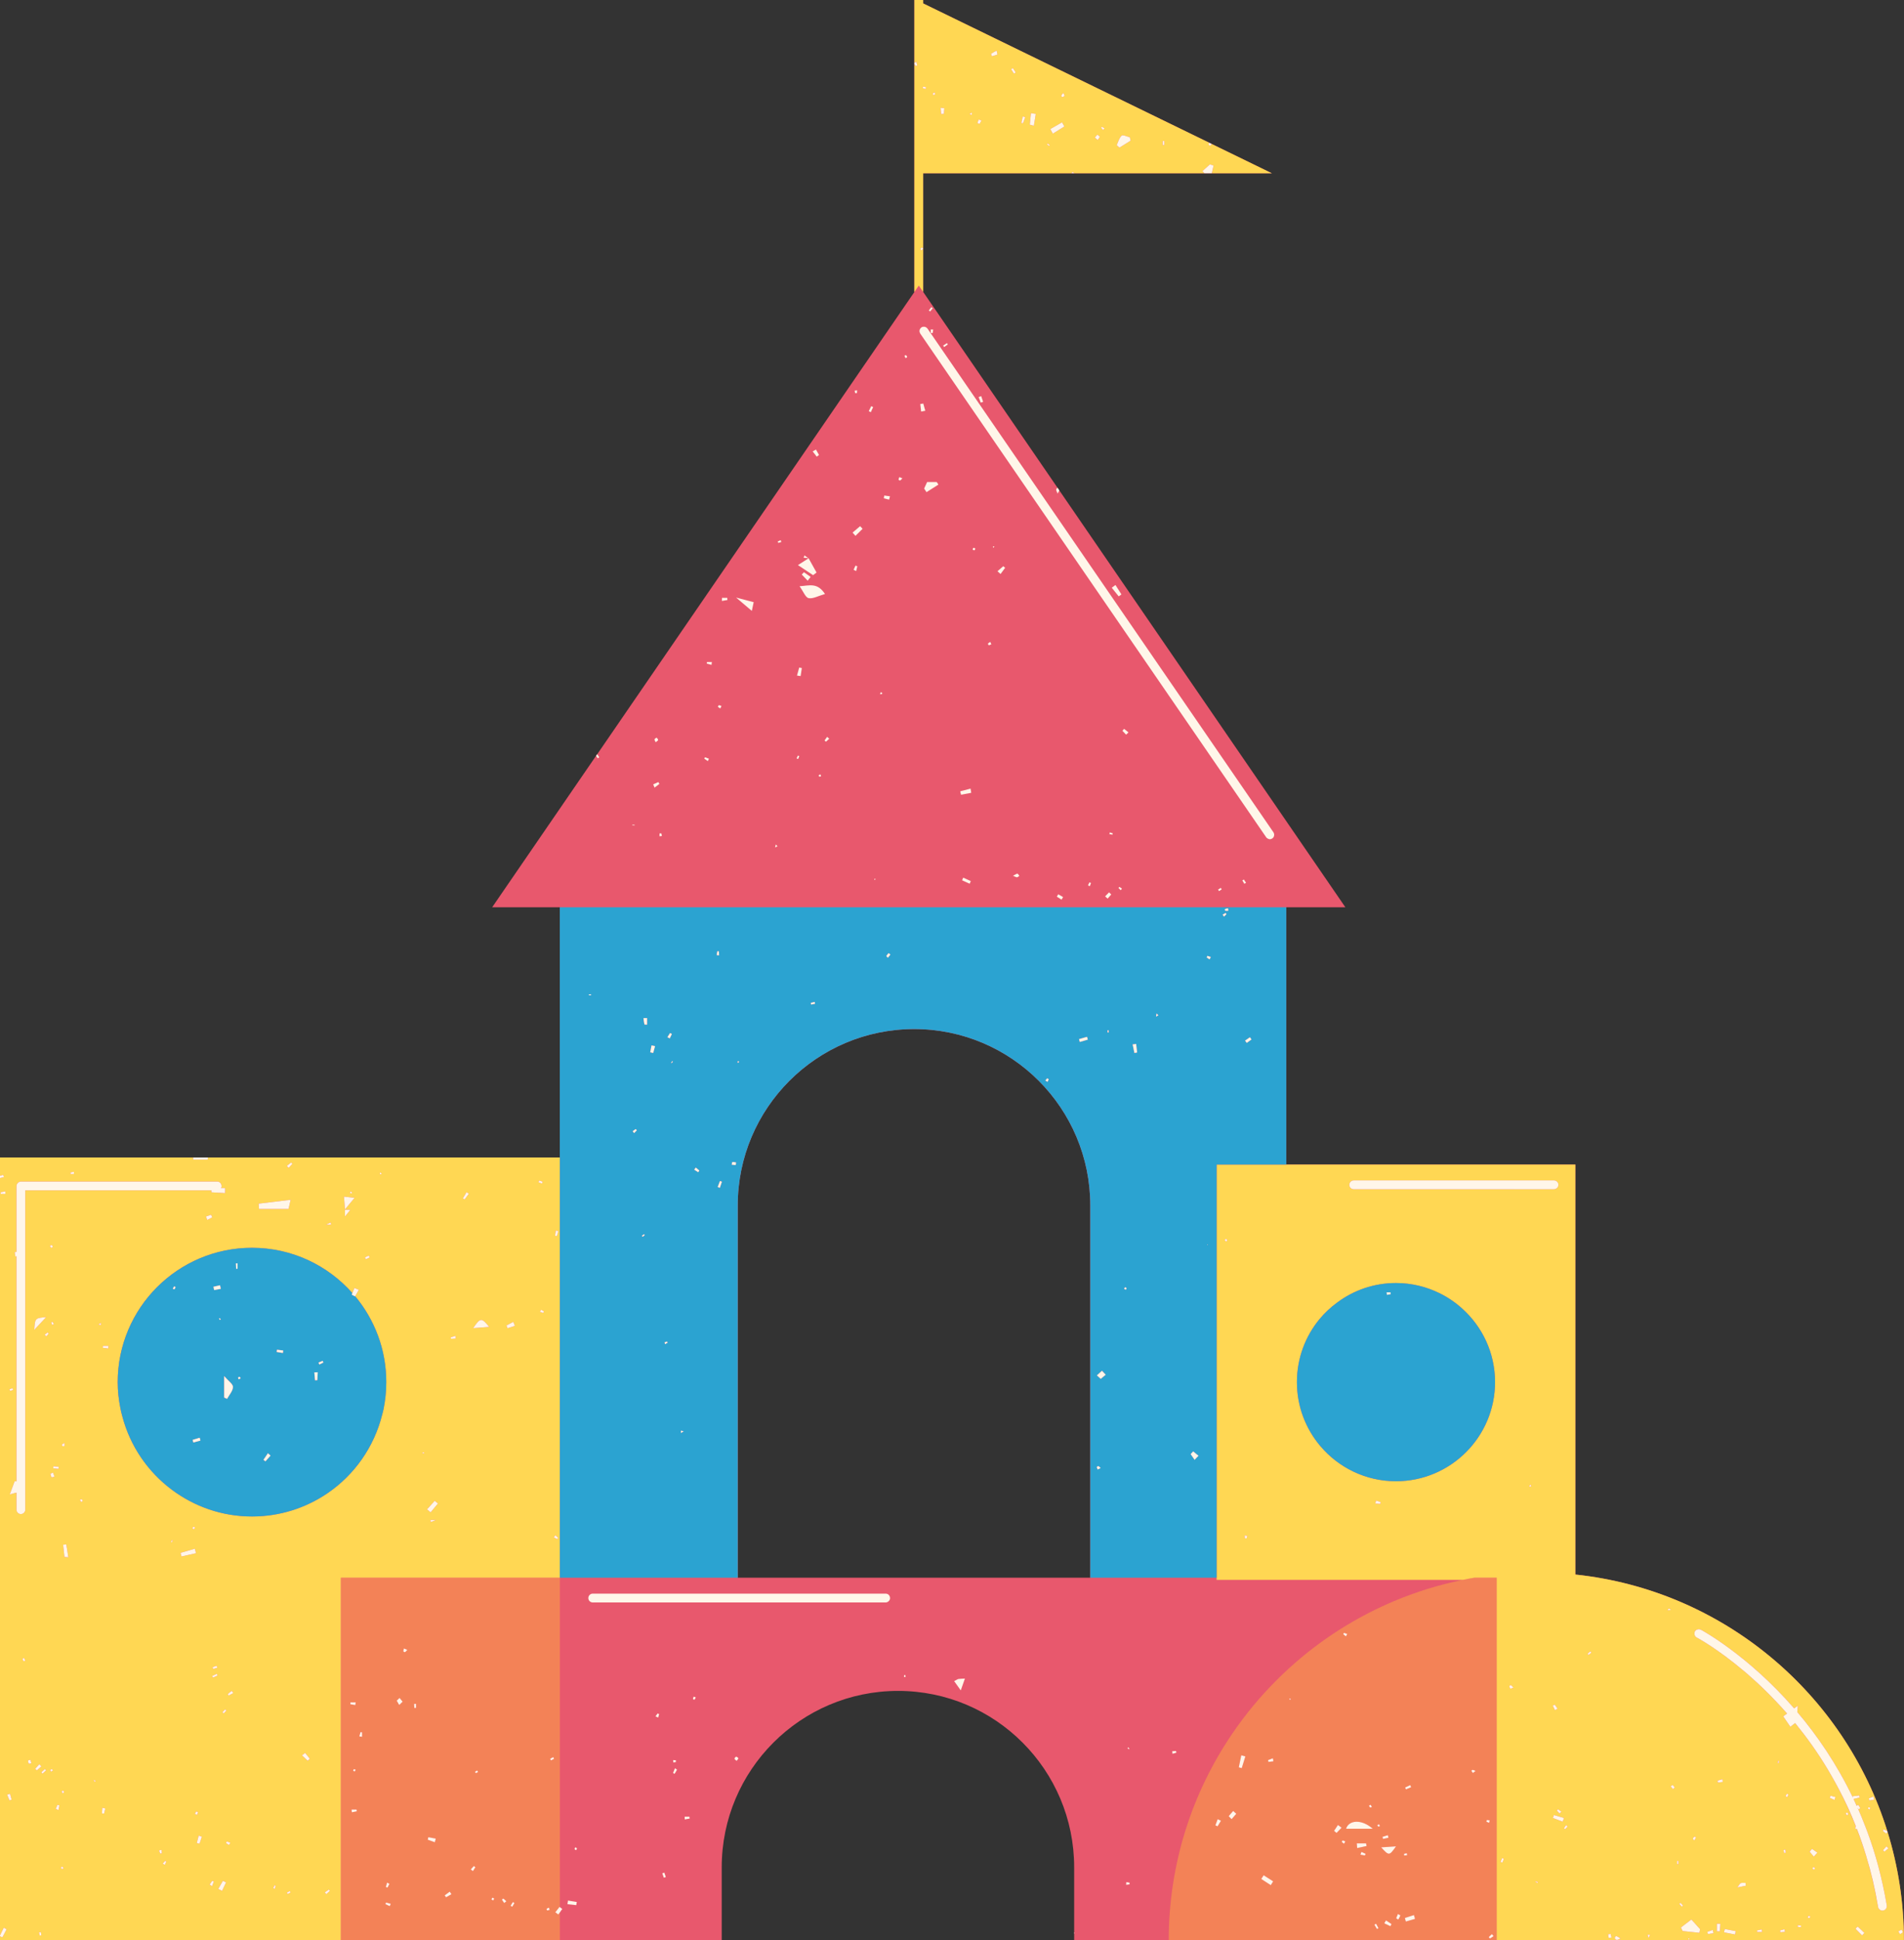 <?xml version="1.0" encoding="UTF-8" standalone="no"?><svg xmlns="http://www.w3.org/2000/svg" xmlns:xlink="http://www.w3.org/1999/xlink" fill="#000000" height="500.6" preserveAspectRatio="xMidYMid meet" version="1" viewBox="0.0 0.0 491.5 500.6" width="491.5" zoomAndPan="magnify"><rect x="0.0" y="0.0" width="491.5" height="500.6" fill="#333333" stroke="none"/><g id="change1_1"><path d="M487.252,472.64c-0.021-0.07-0.046-0.141-0.067-0.209 c-11.047-35.545-42.435-62.158-80.527-66.182V300.47h-74.618v-66.389h15.251l-73.821-107.529l-0.386-0.568 l-0.092-0.136l-34.683-50.525V44.707h90.004l-15.501-7.547l-0.682-0.34L238.308,0.885V0h-2.272v75.344 L154.167,194.602l-0.136,0.182l-0.161,0.229l-26.818,39.069h17.456v64.571H0v201.941h87.981v0.047h98.323v-18.844 c0-25.115,20.389-45.523,45.526-45.523c25.115,0,45.456,20.408,45.456,45.523v18.844h109.073v-0.023h105.12 C491.481,490.867,489.981,481.478,487.252,472.64z M190.442,407.066v-96.029c0-25.113,20.41-45.523,45.548-45.523 c25.114,0,45.457,20.41,45.457,45.523v96.029H190.442z" fill="#e8586d"/></g><g id="change2_1"><path d="M144.53,492.07v-85.004H87.981v93.527h56.549v-7.182c-0.137,0.184-0.273,0.363-0.409,0.547 c-0.25-0.184-0.5-0.363-0.773-0.568c0.364-0.455,0.728-0.934,1.091-1.389 C144.462,492.023,144.484,492.048,144.53,492.07z M99.914,485.752c0.204,0.113,0.432,0.205,0.614,0.295 c-0.159,0.344-0.341,0.66-0.5,0.981c-0.137-0.049-0.296-0.117-0.432-0.162 C99.71,486.503,99.823,486.14,99.914,485.752z M90.459,439.25h1.364c-0.046,0.227-0.091,0.455-0.113,0.682 c-0.409-0.09-0.842-0.158-1.273-0.227C90.459,439.546,90.459,439.41,90.459,439.25z M91.801,456.613 c-0.069,0.16-0.115,0.363-0.206,0.41c-0.113,0.045-0.294-0.09-0.431-0.137 c0.045-0.135,0.09-0.363,0.205-0.41C91.482,456.431,91.641,456.57,91.801,456.613z M90.822,467.593 c-0.022-0.25-0.045-0.478-0.069-0.705h1.297c0,0.135,0.022,0.293,0.044,0.455 C91.664,467.433,91.232,467.502,90.822,467.593z M93.46,448.115c-0.252-0.047-0.477-0.068-0.705-0.115 c0.112-0.363,0.204-0.727,0.316-1.09c0.115,0.023,0.252,0.023,0.388,0.043V448.115z M100.619,491.798 c-0.387-0.16-0.75-0.318-1.115-0.5c0.045-0.137,0.092-0.295,0.137-0.432c0.409,0.113,0.818,0.227,1.228,0.342 C100.778,491.412,100.686,491.617,100.619,491.798z M103.05,439.91c-0.204-0.363-0.408-0.752-0.636-1.115 c0.251-0.248,0.478-0.477,0.727-0.703c0.273,0.318,0.546,0.637,0.796,0.955 C103.665,439.341,103.346,439.615,103.05,439.91z M104.55,426.271c-0.091,0.045-0.431-0.135-0.431-0.227 c0-0.25,0.113-0.475,0.159-0.727c0.249,0.113,0.477,0.203,0.862,0.363 C104.891,425.929,104.755,426.158,104.55,426.271z M107.392,440.66c-0.136,0-0.295,0-0.431,0.021 c-0.024-0.363-0.046-0.703-0.069-1.045c0.181-0.021,0.341-0.021,0.499-0.021V440.66z M112.256,475.322 c-0.614-0.227-1.228-0.457-1.841-0.66c0.068-0.227,0.113-0.434,0.159-0.637c0.636,0.111,1.273,0.25,1.909,0.361 C112.415,474.683,112.324,475.003,112.256,475.322z M115.143,489.525c-0.115-0.182-0.228-0.34-0.342-0.498 c0.432-0.32,0.865-0.639,1.296-0.955c0.159,0.227,0.295,0.432,0.433,0.658 C116.074,488.98,115.597,489.253,115.143,489.525z M122.074,482.777c-0.182-0.139-0.364-0.297-0.545-0.455 c0.272-0.273,0.523-0.568,0.795-0.865c0.137,0.115,0.249,0.205,0.386,0.318 C122.506,482.093,122.279,482.433,122.074,482.777z M122.871,457.503c-0.091-0.115-0.182-0.231-0.273-0.344 c0.182-0.113,0.386-0.248,0.568-0.363c0.091,0.115,0.158,0.272,0.249,0.385 C123.233,457.296,123.029,457.41,122.871,457.503z M127.348,490.32c-0.159-0.066-0.318-0.137-0.478-0.203 c0.069-0.162,0.115-0.408,0.228-0.457c0.114-0.043,0.386,0.07,0.432,0.184 C127.575,489.955,127.416,490.138,127.348,490.32z M130.166,491.003c-0.206-0.273-0.432-0.568-0.59-0.865 c0-0.045,0.296-0.295,0.341-0.295c0.295,0.203,0.544,0.477,0.794,0.705 C130.529,490.705,130.348,490.867,130.166,491.003z M132.233,491.957c-0.158-0.088-0.295-0.18-0.431-0.25 c0.206-0.316,0.409-0.637,0.592-0.955c0.136,0.092,0.273,0.162,0.408,0.252 C132.62,491.322,132.416,491.638,132.233,491.957z M141.257,492.912c-0.067,0-0.181-0.342-0.181-0.41 c0.181-0.135,0.409-0.203,0.636-0.295c0.045,0.16,0.091,0.295,0.181,0.547 C141.667,492.822,141.461,492.912,141.257,492.912z M142.235,454.207c-0.091-0.137-0.16-0.273-0.229-0.41 c0.273-0.137,0.523-0.295,0.796-0.434c0.068,0.139,0.158,0.275,0.226,0.434 C142.757,453.933,142.485,454.07,142.235,454.207z M380.61,407.066c-0.431,0.068-0.841,0.16-1.272,0.229 c-0.568,0.113-1.158,0.227-1.749,0.338c-3.092,0.639-6.115,1.41-9.092,2.322 c-2.955,0.932-5.864,1.977-8.706,3.18c-8.499,3.592-16.364,8.367-23.388,14.139 c-2.34,1.932-4.612,3.977-6.749,6.113c-4.296,4.273-8.184,8.955-11.593,13.98 c-10.318,15.18-16.364,33.498-16.364,53.25h84.663v-93.551H380.61L380.61,407.066z M314.312,471.207 c-0.183-0.09-0.387-0.158-0.568-0.252c0.203-0.521,0.408-1.043,0.591-1.588c0.294,0.135,0.567,0.272,0.841,0.406 C314.881,470.252,314.607,470.728,314.312,471.207z M317.926,469.367c-0.25-0.254-0.499-0.5-0.75-0.775 c0.387-0.455,0.773-0.883,1.159-1.34c0.272,0.25,0.523,0.478,0.796,0.727 C318.722,468.433,318.335,468.91,317.926,469.367z M320.539,456.207c-0.25-0.07-0.499-0.16-0.75-0.227 c0.206-1.047,0.432-2.07,0.638-3.094c0.363,0.092,0.704,0.205,1.044,0.297 C321.152,454.207,320.856,455.207,320.539,456.207z M328.041,486.39c-0.82-0.549-1.638-1.068-2.455-1.592 c0.203-0.318,0.407-0.611,0.613-0.955c0.818,0.519,1.636,1.047,2.455,1.566 C328.449,485.73,328.244,486.046,328.041,486.39z M327.448,454.593c-0.022-0.137-0.067-0.297-0.113-0.457 c0.432-0.158,0.842-0.316,1.25-0.477c0.046,0.25,0.091,0.523,0.137,0.771 C328.29,454.478,327.881,454.548,327.448,454.593z M333.018,438.613c-0.068-0.113-0.136-0.227-0.205-0.316 c0.091-0.023,0.182-0.07,0.251-0.047c0.046,0,0.068,0.115,0.113,0.182 C333.131,438.5,333.062,438.546,333.018,438.613z M364.041,460.591c0.068,0.182,0.159,0.342,0.228,0.523 c-0.431,0.184-0.886,0.365-1.342,0.568c-0.067-0.16-0.135-0.316-0.204-0.478 C363.178,461.002,363.61,460.798,364.041,460.591z M358.269,473.502c0.046,0.229,0.091,0.432,0.136,0.66 c-0.455,0.09-0.932,0.184-1.385,0.297c-0.046-0.184-0.092-0.346-0.137-0.525 C357.336,473.798,357.813,473.636,358.269,473.502z M353.769,465.638c0.136,0.182,0.249,0.365,0.387,0.545 c-0.159,0.07-0.341,0.207-0.455,0.16c-0.136-0.07-0.205-0.273-0.318-0.434 C353.519,465.82,353.631,465.73,353.769,465.638z M345.018,472.91c-0.205-0.178-0.432-0.34-0.636-0.521 c0.341-0.5,0.659-1.023,1-1.522c0.295,0.227,0.613,0.455,0.933,0.701 C345.881,472.002,345.449,472.457,345.018,472.91z M346.949,475.707c-0.203-0.162-0.409-0.297-0.59-0.477 c0-0.068,0.182-0.365,0.25-0.365c0.228,0.023,0.432,0.162,0.682,0.252 C347.132,475.388,347.041,475.544,346.949,475.707z M346.746,421.636c0.067-0.113,0.136-0.229,0.203-0.344 c0.273,0.092,0.547,0.209,0.819,0.299c-0.114,0.205-0.228,0.408-0.341,0.611 C347.199,422.021,346.974,421.839,346.746,421.636z M352.358,478.73c-0.386-0.07-0.772-0.139-1.182-0.205 c0.092-0.229,0.183-0.455,0.273-0.705c0.342,0.158,0.683,0.32,1.047,0.477 C352.449,478.457,352.404,478.591,352.358,478.73z M350.337,476.82c-0.023-0.41-0.068-0.797-0.091-1.207h2.386 c0.046,0.231,0.091,0.457,0.137,0.684C351.973,476.478,351.154,476.66,350.337,476.82z M347.473,471.843 c0.705-2.252,3.978-2.57,6.888,0H347.473z M355.451,497.707c-0.228-0.365-0.455-0.75-0.66-1.111 c0.138-0.092,0.297-0.16,0.433-0.25c0.204,0.385,0.408,0.769,0.613,1.158 C355.723,497.574,355.586,497.64,355.451,497.707z M355.791,471.273c-0.114-0.043-0.159-0.248-0.25-0.385 c0.16-0.045,0.341-0.205,0.454-0.16c0.092,0.047,0.137,0.272,0.228,0.41 C356.065,471.183,355.882,471.322,355.791,471.273z M358.929,496.982c-0.548-0.252-1.069-0.502-1.593-0.75 c0.137-0.252,0.297-0.502,0.456-0.75c0.477,0.315,0.954,0.637,1.409,0.953L358.929,496.982z M356.542,476.64 c1.386-0.094,2.522-0.162,3.818-0.252C358.633,478.841,358.565,478.865,356.542,476.64z M360.951,495.277 c-0.182-0.115-0.364-0.229-0.546-0.344c0.136-0.363,0.295-0.727,0.455-1.09c0.228,0.137,0.636,0.318,0.636,0.363 C361.36,494.57,361.155,494.914,360.951,495.277z M362.451,478.296c0.227-0.043,0.477-0.092,0.704-0.137 c0.022,0.162,0.068,0.318,0.092,0.5c-0.251,0.023-0.5,0.07-0.773,0.092 C362.474,478.591,362.474,478.457,362.451,478.296z M362.906,495.775c-0.092-0.316-0.159-0.613-0.251-0.91 c0.772-0.248,1.545-0.498,2.342-0.75c0.09,0.32,0.181,0.637,0.273,0.981 C364.497,495.32,363.701,495.55,362.906,495.775z M380.225,457.457c-0.137-0.184-0.295-0.367-0.386-0.545 c0-0.07,0.204-0.273,0.317-0.273c0.228,0.043,0.454,0.158,0.75,0.273 C380.452,457.273,380.337,457.363,380.225,457.457z M383.793,469.591c0.25,0.025,0.501,0.047,0.75,0.068 c-0.046,0.229-0.091,0.457-0.136,0.658c-0.25-0.09-0.477-0.201-0.705-0.295 C383.725,469.865,383.772,469.73,383.793,469.591z M384.635,500.138c-0.069,0-0.319-0.295-0.319-0.34 c0.25-0.27,0.522-0.521,0.818-0.773c0.136,0.162,0.273,0.342,0.409,0.525 C385.248,499.753,384.952,499.978,384.635,500.138z" fill="#f38257"/></g><g id="change3_1"><path d="M491.481,500.617c0-9.75-1.499-19.139-4.228-27.977c-0.091,0.135-0.182,0.293-0.295,0.451 c-0.295-0.205-0.613-0.408-0.909-0.66c0-0.066,0.181-0.408,0.205-0.408c0.317,0.113,0.635,0.273,0.931,0.408 c-11.046-35.545-42.435-62.158-80.526-66.182V300.47h-92.598v107.162h63.527c0.591-0.111,1.182-0.225,1.75-0.338 c0.432-0.068,0.841-0.16,1.272-0.229h5.75v93.551H491.481L491.481,500.617z M435.886,500.435 c-0.021-0.092-0.113-0.182-0.067-0.227c0.022-0.07,0.137-0.07,0.203-0.113c0.024,0.066,0.092,0.18,0.069,0.227 C436.068,500.39,435.955,500.39,435.886,500.435z M440.887,499.002c-0.046-0.18-0.092-0.385-0.158-0.566 c0.477-0.16,0.932-0.316,1.407-0.477c0.046,0.272,0.115,0.568,0.183,0.84 C441.842,498.869,441.364,498.935,440.887,499.002z M443.978,498.298h-0.772v-1.953c0.296,0,0.59,0,0.887,0.021 C444.068,497.025,444.022,497.662,443.978,498.298z M443.478,459.933c-0.045-0.16-0.068-0.34-0.114-0.5 c0.41-0.113,0.842-0.25,1.251-0.365c0.045,0.231,0.091,0.457,0.112,0.685 C444.318,459.82,443.887,459.867,443.478,459.933z M447.888,499.115c-0.955-0.18-1.887-0.363-2.842-0.545 c0.068-0.295,0.137-0.59,0.182-0.863c0.932,0.184,1.886,0.365,2.818,0.547 C448,498.527,447.933,498.822,447.888,499.115z M448.478,486.978c0.501-0.658,0.659-1.043,0.887-1.113 c0.386-0.135,0.841-0.045,1.25-0.045c0.022,0.25,0.022,0.478,0.045,0.727 C450.114,486.664,449.547,486.775,448.478,486.978z M453.615,498.478c-0.023-0.135-0.046-0.268-0.046-0.406 c0.408-0.092,0.818-0.16,1.204-0.25c0.045,0.227,0.068,0.432,0.091,0.656H453.615L453.615,498.478z M459.161,454.933c-0.092,0-0.16,0-0.228-0.023c0.021-0.205,0.045-0.41,0.067-0.613 c0.068,0,0.227,0.023,0.227,0.023C459.206,454.521,459.183,454.728,459.161,454.933z M459.592,498.546 c-0.022-0.156-0.045-0.316-0.09-0.475c0.386-0.092,0.772-0.205,1.136-0.295c0.046,0.203,0.092,0.434,0.137,0.658 C460.389,498.478,460.002,498.503,459.592,498.546z M460.569,478.115c-0.068-0.27-0.136-0.521-0.159-0.773 c0-0.045,0.296-0.09,0.455-0.135c0.045,0.272,0.067,0.547,0.112,0.816 C460.842,478.048,460.706,478.07,460.569,478.115z M461.364,463.683c-0.158-0.092-0.295-0.182-0.454-0.25 c0.137-0.205,0.25-0.432,0.363-0.637c0.137,0.092,0.251,0.16,0.388,0.229 C461.569,463.252,461.456,463.457,461.364,463.683z M464.889,497.253c-0.274-0.047-0.568-0.068-0.841-0.115 c0.021-0.135,0.021-0.273,0.045-0.408c0.295,0.021,0.568,0.068,0.841,0.092 C464.934,496.957,464.91,497.093,464.889,497.253z M467.116,494.865c-0.138,0.049-0.318-0.065-0.477-0.135 c0.09-0.137,0.137-0.342,0.25-0.408c0.09-0.047,0.273,0.09,0.409,0.137 C467.228,494.617,467.206,494.843,467.116,494.865z M468.07,482.412c-0.068-0.16-0.137-0.318-0.205-0.5 c0.16-0.068,0.317-0.137,0.477-0.205c0.046,0.182,0.113,0.342,0.182,0.5 C468.365,482.275,468.228,482.343,468.07,482.412z M468.228,479.048c-0.363-0.434-0.727-0.865-1.091-1.295 c0.205-0.252,0.41-0.502,0.613-0.729c0.456,0.316,0.91,0.66,1.389,0.977 C468.82,478.365,468.524,478.707,468.228,479.048z M473.548,464.412c-0.408-0.184-0.795-0.365-1.205-0.547 c0.068-0.182,0.136-0.363,0.205-0.547c0.432,0.115,0.841,0.231,1.272,0.344 C473.729,463.91,473.639,464.16,473.548,464.412z M476.775,468.41c-0.114-0.18-0.228-0.385-0.342-0.568 c0.16-0.068,0.342-0.203,0.455-0.156c0.114,0.045,0.16,0.27,0.228,0.432 C477.003,468.207,476.889,468.32,476.775,468.41z M480.685,499.367c-0.568-0.568-1.137-1.137-1.706-1.727 l0.569-0.568c0.567,0.543,1.159,1.09,1.728,1.637C481.071,498.935,480.89,499.138,480.685,499.367z M490.866,497.867c0.114,0.227,0.342,0.498,0.273,0.68c-0.045,0.184-0.364,0.297-0.659,0.502 c-0.182-0.297-0.295-0.521-0.432-0.727C490.322,498.162,490.595,498.027,490.866,497.867z M486.979,476.367 c0.16,0.18,0.343,0.361,0.501,0.545c-0.341,0.295-0.683,0.543-1.046,0.842c-0.114-0.139-0.228-0.252-0.341-0.389 C486.39,477.046,486.685,476.709,486.979,476.367z M483.594,463.548c0.068,0.272,0.137,0.541,0.205,0.793 c-0.41,0.07-0.818,0.115-1.228,0.184c-0.045-0.184-0.091-0.344-0.158-0.525 C482.819,463.843,483.207,463.707,483.594,463.548z M482.367,466.298c0.136,0,0.294,0.092,0.452,0.158 c-0.067,0.135-0.134,0.295-0.203,0.432c-0.137-0.068-0.318-0.137-0.409-0.252 C482.185,466.591,482.298,466.298,482.367,466.298z M437.5,420.953c0.136-0.25,0.364-0.432,0.637-0.523 c0.113-0.043,0.228-0.066,0.341-0.066c0.182,0,0.386,0.023,0.568,0.113c0.112,0.045,3.114,1.682,7.614,5.002 c4.477,3.318,10.456,8.361,16.479,15.295c0.294-0.205,0.59-0.432,0.954-0.682 c-0.046,0.637-0.091,1.16-0.137,1.637c5.092,6.002,10.183,13.363,14.388,22.16 c-0.046-0.158-0.092-0.297-0.137-0.432c0.592-0.068,1.159-0.139,1.728-0.205c0.045,0.158,0.068,0.34,0.114,0.523 c-0.523,0.135-1.046,0.272-1.569,0.385c0,0.021,0,0.021,0,0.021c0.273,0.596,0.545,1.139,0.818,1.728 c0.045-0.045,0.228-0.156,0.363-0.25c0.184,0.295,0.388,0.594,0.569,0.863c-0.137,0.092-0.296,0.203-0.432,0.297 c-0.115-0.137-0.206-0.297-0.296-0.455c0.704,1.59,1.387,3.227,2.022,4.908c0.204,0.525,0.41,1.068,0.613,1.613 c1,2.727,1.909,5.57,2.705,8.547c0.863,3.252,1.613,6.639,2.205,10.184c0.067,0.477-0.137,0.91-0.501,1.158 c-0.045,0.021-0.091,0.021-0.113,0.047c-0.113,0.045-0.205,0.09-0.318,0.113c-0.067,0-0.136,0.021-0.182,0.021 c-0.545,0-1.045-0.406-1.137-0.955c-0.772-4.566-1.796-8.908-3.022-12.977c0,0,0,0,0-0.021 c-0.749-2.457-1.568-4.82-2.454-7.094c-0.114-0.021-0.25-0.045-0.388-0.09c0.023-0.227,0.069-0.455,0.091-0.682 c-1.34-3.365-2.795-6.523-4.34-9.502c-0.318-0.611-0.637-1.203-0.955-1.77 c-0.637-1.162-1.295-2.297-1.955-3.41c-2.659-4.434-5.522-8.389-8.387-11.887 c-0.408,0.316-0.817,0.635-1.227,0.953c-0.545-0.795-1.068-1.568-1.842-2.682c0.364-0.275,0.683-0.525,1-0.729 c-3.59-4.09-7.137-7.521-10.34-10.293c-0.047-0.047-0.092-0.092-0.138-0.115 c-0.228-0.205-0.454-0.387-0.682-0.57c-6.887-5.816-12.023-8.566-12.16-8.635 c-0.455-0.227-0.659-0.703-0.591-1.16C437.409,421.203,437.454,421.089,437.5,420.953z M437.454,473.841 c0.046,0,0.342,0.229,0.342,0.295c-0.091,0.209-0.251,0.412-0.454,0.729c-0.183-0.25-0.387-0.43-0.365-0.5 C437.092,474.162,437.272,473.98,437.454,473.841z M438.864,497.753c-0.046,0.318-0.113,0.611-0.183,0.932 c-1.454-0.158-2.887-0.295-4.318-0.455c-0.158-0.295-0.295-0.615-0.453-0.91c0.863-0.658,1.704-1.293,2.704-2.068 C437.636,496.367,438.25,497.072,438.864,497.753z M433.818,490.957c0.205,0.229,0.409,0.478,0.637,0.703 c-0.114,0.092-0.205,0.184-0.296,0.273c-0.228-0.227-0.454-0.453-0.659-0.703 C433.613,491.14,433.705,491.046,433.818,490.957z M432.932,480.14h0.318v0.816h-0.318V480.14z M432.318,461.205 c-0.137,0.139-0.295,0.275-0.455,0.41c-0.204-0.229-0.387-0.455-0.591-0.705 c0.183-0.111,0.454-0.385,0.522-0.342C432,460.752,432.159,461.002,432.318,461.205z M430.772,415.043 c0.114-0.043,0.296,0.16,0.613,0.342c-0.408,0.047-0.659,0.068-0.908,0.092 C430.59,415.316,430.659,415.089,430.772,415.043z M425.955,499.209c-0.137,0.272-0.252,0.521-0.388,0.795 c-0.091-0.273-0.181-0.523-0.273-0.795H425.955z M417.204,499.55c0.204-0.021,0.408,0.203,1.137,0.611 c-0.501,0.203-0.751,0.387-1.001,0.363c-0.182-0.021-0.477-0.272-0.5-0.455 C416.795,499.912,417.044,499.55,417.204,499.55z M415.772,498.98c0.068,0.297,0.137,0.613,0.228,0.908 c-0.249,0.047-0.477,0.09-0.728,0.139c-0.045-0.32-0.09-0.637-0.158-0.955 C415.34,499.025,415.566,499.002,415.772,498.98z M410.522,426.066c0.091,0.115,0.182,0.229,0.273,0.342 c-0.227,0.207-0.477,0.41-0.728,0.592c-0.067-0.092-0.159-0.205-0.25-0.318 C410.044,426.476,410.272,426.271,410.522,426.066z M316.516,320.38c-0.136-0.184-0.272-0.342-0.408-0.498 c0.159-0.07,0.295-0.207,0.432-0.207c0.091,0,0.182,0.207,0.273,0.342 C316.721,320.13,316.607,320.242,316.516,320.38z M321.79,396.929c-0.137,0-0.297-0.021-0.432-0.021 c0-0.252-0.023-0.477-0.046-0.731c0.227,0.025,0.454,0.07,0.659,0.094 C321.902,396.498,321.857,396.726,321.79,396.929z M387.815,480.568c-0.136-0.043-0.295-0.111-0.455-0.156 c0.137-0.342,0.273-0.658,0.388-1.002c0.158,0.07,0.317,0.139,0.454,0.182 C388.089,479.935,387.952,480.252,387.815,480.568z M389.885,435.66c-0.137-0.07-0.229-0.387-0.252-0.613 c0-0.092,0.342-0.297,0.41-0.252c0.204,0.135,0.364,0.344,0.637,0.639 C390.315,435.546,390.043,435.726,389.885,435.66z M394.929,383.613c-0.021,0-0.158-0.162-0.136-0.207 c0.046-0.135,0.136-0.25,0.227-0.361c0.092,0.133,0.206,0.248,0.297,0.361 C395.181,383.476,395.065,383.566,394.929,383.613z M396.906,485.841c-0.181-0.09-0.364-0.18-0.521-0.273 c0-0.041,0.045-0.158,0.067-0.158c0.182,0.047,0.364,0.117,0.546,0.182 C396.977,485.683,396.931,485.752,396.906,485.841z M404.658,471.273c-0.206,0.231-0.432,0.457-0.637,0.682 c-0.113-0.066-0.204-0.135-0.318-0.225c0.181-0.273,0.363-0.57,0.568-0.842 C404.385,471.025,404.522,471.16,404.658,471.273z M403.385,470.002c-0.841-0.318-1.682-0.615-2.522-0.934 c0.09-0.25,0.181-0.498,0.272-0.771c0.863,0.25,1.728,0.521,2.591,0.771 C403.611,469.367,403.498,469.683,403.385,470.002z M400.839,440.091c0.159-0.092,0.341-0.182,0.501-0.273 c0.249,0.365,0.477,0.705,0.727,1.045c-0.228,0.139-0.431,0.25-0.659,0.389 C401.225,440.863,401.022,440.478,400.839,440.091z M402.612,467.912c-0.251-0.25-0.477-0.502-0.728-0.75 c0.113-0.115,0.205-0.231,0.296-0.342c0.296,0.182,0.568,0.385,0.863,0.59 C402.908,467.57,402.748,467.752,402.612,467.912z M356.315,388.021c-0.433-0.045-0.841-0.07-1.273-0.092 c0.068-0.273,0.137-0.521,0.183-0.773c0.387,0.135,0.796,0.273,1.183,0.41 C356.36,387.701,356.337,387.859,356.315,388.021z M360.36,382.177c-7.819,0-14.819-3.522-19.502-9.045 c-3.796-4.477-6.068-10.227-6.068-16.523c0-6.182,2.182-11.842,5.842-16.271c1.316-1.592,2.841-3,4.501-4.229 c4.248-3.184,9.498-5.07,15.227-5.07c4.068,0,7.909,0.979,11.318,2.66c1.045,0.521,2.067,1.113,3.022,1.773 c0.978,0.658,1.887,1.363,2.75,2.158c5.205,4.682,8.477,11.434,8.477,18.979 C385.929,370.722,374.474,382.177,360.36,382.177z M349.449,306.834c-0.636,0-1.136-0.5-1.136-1.137 c0-0.455,0.273-0.863,0.682-1.043c0.137-0.049,0.296-0.092,0.454-0.092h51.708c0.614,0,1.136,0.521,1.136,1.135 c0,0.34-0.159,0.637-0.408,0.865c-0.205,0.16-0.455,0.272-0.728,0.272H349.449L349.449,306.834z M53.662,298.652 c0,0.18-0.022,0.363-0.022,0.545h-3.773v-0.545H0v4.705c0.273-0.07,0.568-0.16,0.841-0.227 c0.045,0.203,0.114,0.387,0.159,0.59c-0.341,0.09-0.659,0.16-1,0.227v195.42c0.318-0.658,0.659-1.34,0.977-2 c0.249,0.137,0.477,0.273,0.728,0.41c-0.364,0.68-0.728,1.385-1.091,2.088c-0.206-0.09-0.409-0.203-0.614-0.293 v1.022h87.981v-93.527h56.549V298.652H53.662z M0.205,308.041c-0.022-0.139-0.022-0.273-0.046-0.412 c0.386-0.09,0.796-0.156,1.206-0.248c0.022,0.227,0.022,0.43,0.045,0.66H0.205L0.205,308.041z M98.096,302.584 c0.022-0.023,0.205-0.047,0.227-0.023c0.069,0.115,0.114,0.273,0.182,0.387c-0.159,0.023-0.295,0.045-0.432,0.068 C98.073,302.878,98.073,302.72,98.096,302.584z M95.186,323.97c0.023,0,0.159,0.297,0.249,0.457 c-0.341,0.158-0.659,0.316-1,0.475c-0.068-0.158-0.158-0.316-0.227-0.475 C94.527,324.267,94.846,324.107,95.186,323.97z M90.549,307.38c0.137,0.135,0.251,0.248,0.341,0.387 c0,0.021-0.09,0.156-0.137,0.156c-0.158-0.021-0.317-0.09-0.453-0.156 C90.368,307.65,90.459,307.515,90.549,307.38z M91.527,309.06c-0.863,1.045-1.658,2.002-2.478,2.978 c-0.068-1.002-0.135-2.025-0.25-3.295C89.8,308.855,90.619,308.968,91.527,309.06z M88.981,312.13 c0.024-0.023,0.024-0.047,0.068-0.068v0.068h1.41c-0.523,0.658-0.819,1.023-1.41,1.748v-1.748H88.981z M85.369,315.425c0.044,0.182,0.066,0.363,0.09,0.545h-1.296C84.913,315.63,85.141,315.541,85.369,315.425z M75.141,299.947c0.112,0.111,0.227,0.227,0.34,0.342c-0.319,0.34-0.659,0.703-0.978,1.045 c-0.16-0.16-0.295-0.342-0.455-0.521C74.413,300.515,74.776,300.22,75.141,299.947z M75.025,309.562 c-0.203,0.955-0.363,1.637-0.544,2.361h-7.614c-0.045-0.453-0.068-0.908-0.092-1.361 C69.413,310.246,72.072,309.925,75.025,309.562z M19.069,302.334c0,0.182,0.022,0.387,0.022,0.592H18.228 c-0.023-0.137-0.045-0.273-0.045-0.41C18.479,302.445,18.773,302.402,19.069,302.334z M3.228,358.179 c0.045,0.158,0.113,0.293,0.158,0.432c-0.249,0.09-0.498,0.203-0.749,0.248c-0.045,0-0.137-0.273-0.206-0.43 C2.705,358.337,2.978,358.269,3.228,358.179z M2.455,464.525c-0.206-0.478-0.409-0.977-0.614-1.478 c0.249-0.066,0.499-0.135,0.75-0.227c0.136,0.521,0.272,1.023,0.409,1.522 C2.817,464.412,2.637,464.478,2.455,464.525z M4.363,389.976c-0.021,0-0.021,0-0.021-0.025 c-0.068-0.135-0.091-0.27-0.091-0.432v-4.41c-0.365,0.139-1.002,0.231-1.728,0.457 c0.591-1.568,0.91-2.477,1.25-3.363h0.478v-58.074c-0.091,0.023-0.183,0.047-0.273,0.07 c-0.069-0.365-0.136-0.703-0.182-1.068c0-0.047,0.431-0.162,0.455-0.139v-16.998c0-0.07,0.022-0.139,0.045-0.205 c0.022-0.092,0.022-0.158,0.067-0.229c0.046-0.156,0.138-0.293,0.274-0.387c0.045-0.043,0.113-0.09,0.182-0.137 c0.159-0.111,0.341-0.178,0.568-0.178h50.685c0.295,0,0.546,0.109,0.75,0.293 c0.182,0.16,0.296,0.365,0.341,0.59c0.023,0.092,0.045,0.16,0.045,0.252c0,0.158-0.022,0.295-0.09,0.43 c-0.022,0.047-0.046,0.092-0.068,0.115h1.067c0,0.432,0,0.863-0.022,1.295c-1.16-0.066-2.341-0.137-3.523-0.205 v-0.498H6.523v82.389c0,0.162-0.023,0.297-0.091,0.432c0,0.025-0.024,0.049-0.024,0.049 c-0.182,0.383-0.568,0.656-1.022,0.656C4.932,390.656,4.523,390.382,4.363,389.976z M54.798,314.084 c-0.432,0.229-0.864,0.455-1.294,0.684c-0.115-0.297-0.228-0.592-0.341-0.889c0.432-0.133,0.886-0.295,1.317-0.453 C54.594,313.654,54.685,313.878,54.798,314.084z M16.66,373.064c0,0.047-0.296,0.068-0.455,0.092 c-0.091-0.135-0.182-0.273-0.273-0.408c0.228-0.16,0.455-0.297,0.682-0.455 C16.637,372.543,16.682,372.816,16.66,373.064z M13.795,378.316c0.455,0.045,0.909,0.066,1.342,0.113 c0,0.184-0.023,0.385-0.045,0.568c-0.455-0.049-0.887-0.115-1.341-0.16 C13.773,378.656,13.773,378.5,13.795,378.316z M13.455,341.834c-0.09-0.203-0.158-0.408-0.227-0.611 c0.114-0.045,0.227-0.113,0.34-0.182c0.114,0.203,0.227,0.408,0.341,0.613 C13.751,341.722,13.614,341.789,13.455,341.834z M6.068,428.613c-0.137-0.205-0.183-0.432-0.273-0.658 c0.136-0.047,0.273-0.092,0.409-0.16c0.113,0.227,0.228,0.455,0.341,0.66 C6.386,428.523,6.091,428.658,6.068,428.613z M7.433,455.046c-0.137-0.229-0.161-0.547-0.228-0.818 c0.205-0.07,0.432-0.115,0.659-0.184c0.067,0.297,0.136,0.617,0.228,0.912 C7.84,454.978,7.477,455.115,7.433,455.046z M11.909,339.835c-1.227,1.342-2.113,2.272-3.067,3.295 C9.046,340.085,9.046,340.085,11.909,339.835z M9.068,456.386c0.364-0.383,0.728-0.795,1.091-1.205 c0.182,0.182,0.342,0.387,0.523,0.568c-0.386,0.344-0.772,0.682-1.159,1.023 C9.364,456.638,9.228,456.523,9.068,456.386z M10.273,499.412c-0.069-0.25-0.16-0.521-0.206-0.795 c0,0,0.296-0.09,0.478-0.113c0.046,0.273,0.09,0.545,0.136,0.818C10.546,499.345,10.41,499.39,10.273,499.412z M10.977,457.636c-0.114-0.133-0.227-0.248-0.318-0.363c0.318-0.273,0.636-0.568,0.933-0.842 c0.113,0.115,0.205,0.229,0.317,0.342C11.592,457.068,11.295,457.341,10.977,457.636z M11.932,344.814 c-0.114-0.162-0.249-0.32-0.386-0.457c0.251-0.203,0.5-0.385,0.75-0.566c0.09,0.113,0.181,0.205,0.272,0.316 C12.364,344.335,12.16,344.584,11.932,344.814z M13.387,321.265c0.113,0.049,0.181,0.295,0.25,0.455l-0.409,0.273 c-0.114-0.182-0.229-0.387-0.363-0.568C13.045,321.357,13.251,321.244,13.387,321.265z M13.182,457.115 c-0.068-0.16-0.204-0.318-0.183-0.434c0.024-0.111,0.251-0.18,0.388-0.25c0.113,0.115,0.204,0.229,0.295,0.342 C13.523,456.886,13.342,457,13.182,457.115z M13.318,381.132c-0.182-0.227-0.204-0.59-0.295-0.908 c0.227-0.092,0.431-0.182,0.659-0.273c0.113,0.34,0.249,0.703,0.387,1.047 C13.819,381.041,13.41,381.224,13.318,381.132z M15.092,467.023c-0.251-0.113-0.478-0.227-0.705-0.318 c0.159-0.361,0.317-0.701,0.454-1.045c0.182,0.047,0.341,0.094,0.501,0.16 C15.273,466.23,15.182,466.615,15.092,467.023z M15.955,482.207c-0.091-0.023-0.16-0.229-0.249-0.363 c0.113-0.09,0.249-0.182,0.387-0.272c0.113,0.158,0.226,0.34,0.34,0.498 C16.274,482.117,16.114,482.228,15.955,482.207z M16.114,462.728c-0.046-0.182-0.113-0.385-0.182-0.59 c0.136-0.047,0.386-0.16,0.432-0.113c0.114,0.088,0.114,0.318,0.159,0.453 C16.387,462.57,16.25,462.66,16.114,462.728z M16.637,401.703c-0.113-1.045-0.228-2.092-0.341-3.137 c0.273-0.023,0.546-0.045,0.818-0.092c0.182,1.115,0.34,2.227,0.522,3.32 C17.296,401.769,16.977,401.726,16.637,401.703z M21.023,387.566c-0.136-0.182-0.273-0.365-0.41-0.543 c0.161-0.07,0.319-0.231,0.456-0.209c0.113,0.025,0.182,0.252,0.295,0.387 C21.252,387.318,21.137,387.429,21.023,387.566z M24.455,459.753c-0.091-0.139-0.182-0.252-0.249-0.391l0.182-0.135 c0.113,0.135,0.204,0.273,0.295,0.387C24.615,459.662,24.524,459.705,24.455,459.753z M26.023,341.904 c-0.158-0.045-0.317-0.092-0.613-0.182c0.272-0.182,0.455-0.297,0.659-0.408 C26.046,341.519,26.046,341.701,26.023,341.904z M26.864,467.955c-0.182-0.021-0.386-0.068-0.568-0.09 c0.045-0.478,0.09-0.977,0.137-1.453c0.249,0.068,0.499,0.135,0.75,0.203 C27.092,467.07,26.979,467.527,26.864,467.955z M27.934,347.927c-0.455-0.068-0.91-0.137-1.387-0.182 c0.023-0.16,0.045-0.32,0.045-0.478h1.41C27.979,347.494,27.956,347.699,27.934,347.927z M41.389,478.253 c-0.137-0.252-0.25-0.525-0.364-0.799c0.228-0.066,0.455-0.113,0.683-0.178c0.022,0.295,0.045,0.59,0.067,0.883 C41.638,478.183,41.502,478.23,41.389,478.253z M42.546,481.185c-0.18-0.113-0.363-0.252-0.544-0.365 c0.204-0.227,0.432-0.477,0.635-0.703c0.115,0.066,0.205,0.113,0.296,0.18 C42.798,480.593,42.684,480.89,42.546,481.185z M44.366,397.974c-0.069-0.021-0.137-0.07-0.206-0.092 c0.091-0.18,0.16-0.363,0.25-0.545c0.046,0.025,0.092,0.047,0.16,0.068 C44.502,397.587,44.433,397.769,44.366,397.974z M46.615,400.658c1.228-0.363,2.455-0.705,3.682-1.068 c0.113,0.41,0.204,0.795,0.296,1.158c-1.25,0.272-2.499,0.568-3.751,0.84 C46.775,401.271,46.684,400.953,46.615,400.658z M49.662,394.361c0.068-0.16,0.136-0.316,0.227-0.455 c0.159,0.045,0.296,0.113,0.455,0.18c-0.067,0.162-0.114,0.389-0.25,0.438 C50.002,394.566,49.798,394.429,49.662,394.361z M50.662,467.367c0.136,0.043,0.295,0.113,0.431,0.16 c-0.044,0.246-0.114,0.475-0.159,0.725c-0.227-0.092-0.433-0.158-0.637-0.25 C50.411,467.796,50.548,467.57,50.662,467.367z M51.503,475.707c-0.228-0.068-0.454-0.137-0.705-0.184 c0.182-0.658,0.341-1.295,0.5-1.928c0.273,0.111,0.546,0.225,0.817,0.316 C51.911,474.525,51.707,475.117,51.503,475.707z M54.73,486.664c-0.205-0.16-0.41-0.297-0.614-0.434 c0.227-0.316,0.454-0.662,0.681-0.977c0.137,0.068,0.273,0.137,0.409,0.203 C55.048,485.865,54.889,486.253,54.73,486.664z M54.98,432.839l-0.205-0.408c0.409-0.184,0.794-0.387,1.182-0.568 c0.068,0.162,0.136,0.318,0.205,0.455C55.776,432.5,55.367,432.681,54.98,432.839z M54.867,430.16 c0.363-0.115,0.703-0.252,1.068-0.365c0.045,0.182,0.091,0.342,0.159,0.523c-0.363,0.092-0.704,0.205-1.067,0.295 C54.98,430.476,54.935,430.294,54.867,430.16z M57.321,487.867c-0.318-0.158-0.66-0.318-0.977-0.5 c0.386-0.703,0.795-1.41,1.204-2.092c0.274,0.135,0.546,0.273,0.818,0.408 C58.025,486.412,57.684,487.14,57.321,487.867z M57.412,441.773c0.228-0.25,0.455-0.477,0.682-0.729 c0.114,0.092,0.228,0.207,0.341,0.297c-0.227,0.25-0.455,0.498-0.682,0.75 C57.639,441.978,57.526,441.865,57.412,441.773z M59.116,476.023c-0.272-0.156-0.544-0.316-0.772-0.5 c0-0.045,0.182-0.406,0.228-0.406c0.318,0.092,0.59,0.227,0.886,0.338 C59.344,475.638,59.23,475.843,59.116,476.023z M59.024,437.476c-0.067-0.137-0.158-0.25-0.226-0.387 c0.341-0.273,0.681-0.545,1.022-0.84c0.114,0.205,0.249,0.387,0.41,0.566 C59.821,437.046,59.434,437.25,59.024,437.476z M70.935,487.345c-0.136-0.072-0.273-0.115-0.409-0.162 c0.09-0.25,0.205-0.498,0.318-0.75c0.091,0.047,0.204,0.07,0.319,0.113 C71.094,486.822,71.003,487.068,70.935,487.345z M74.253,488.683c-0.067-0.111-0.136-0.25-0.204-0.363 c0.249-0.137,0.499-0.272,0.773-0.408c0.045,0.113,0.112,0.252,0.181,0.387 C74.754,488.41,74.504,488.572,74.253,488.683z M79.435,454.296c-0.499-0.455-1-0.934-1.477-1.387 c0.273-0.205,0.546-0.41,0.795-0.637c0.41,0.523,0.818,1,1.228,1.498 C79.799,453.955,79.618,454.113,79.435,454.296z M84.231,488.73c-0.136-0.158-0.251-0.32-0.386-0.478 c0.341-0.246,0.704-0.498,1.046-0.727c0.091,0.113,0.181,0.229,0.272,0.342 C84.846,488.164,84.549,488.433,84.231,488.73z M99.005,363.587c-0.091,0.477-0.228,0.908-0.341,1.363 c-2.092,8.434-7.228,15.66-14.229,20.389c-5.546,3.748-12.206,5.93-19.387,5.93 c-7.751,0-14.865-2.568-20.639-6.861c-6.227-4.637-10.819-11.275-12.84-19.002c-0.206-0.705-0.364-1.412-0.501-2.137 c-0.431-2.16-0.682-4.389-0.682-6.66c0-19.137,15.524-34.662,34.662-34.662c10.318,0,19.569,4.525,25.91,11.685 c0.182-0.435,0.363-0.889,0.545-1.32c0.363,0.16,0.75,0.318,1.114,0.478c-0.318,0.547-0.614,1.09-0.932,1.656 c2.501,3.002,4.5,6.434,5.887,10.162c1.387,3.748,2.137,7.773,2.137,12C99.71,358.996,99.459,361.314,99.005,363.587z M109.438,374.998c-0.137,0-0.273-0.023-0.41-0.047c0.024-0.068,0.046-0.225,0.091-0.225 c0.115,0,0.251,0.021,0.387,0.043C109.483,374.861,109.461,374.927,109.438,374.998z M111.21,392.703 c-0.044-0.182-0.068-0.34-0.09-0.523h1.432C111.665,392.521,111.438,392.615,111.21,392.703z M111.165,390.201 c-0.318-0.25-0.614-0.519-0.933-0.771c0.659-0.729,1.318-1.478,1.978-2.203c0.272,0.227,0.544,0.475,0.839,0.703 C112.415,388.701,111.778,389.453,111.165,390.201z M116.438,345.427c-0.024-0.135-0.046-0.273-0.091-0.387 c0.432-0.113,0.841-0.227,1.25-0.365c0.024,0.229,0.024,0.457,0.046,0.684 C117.233,345.382,116.848,345.404,116.438,345.427z M119.938,309.47c-0.16-0.09-0.319-0.182-0.455-0.272 c0.319-0.547,0.637-1.07,0.955-1.592c0.181,0.137,0.387,0.273,0.591,0.387 C120.665,308.494,120.301,308.994,119.938,309.47z M122.142,342.677c1.865-2.752,2.16-2.752,4.138-0.32 C124.87,342.451,123.756,342.541,122.142,342.677z M131.029,342.701c-0.113-0.229-0.204-0.48-0.295-0.707 c0.591-0.293,1.182-0.611,1.772-0.932c0.136,0.363,0.273,0.682,0.41,1.023 C132.279,342.289,131.666,342.494,131.029,342.701z M139.189,304.582c0.296,0.094,0.592,0.207,0.887,0.318 c-0.067,0.16-0.113,0.32-0.182,0.478l-0.886-0.342C139.075,304.878,139.144,304.718,139.189,304.582z M140.234,338.746c-0.295-0.047-0.568-0.16-0.84-0.252c0.091-0.203,0.158-0.387,0.249-0.566 c0.25,0.111,0.522,0.248,0.772,0.406C140.416,338.38,140.257,338.746,140.234,338.746z M143.871,397.111 c-0.295-0.135-0.614-0.273-0.91-0.43c0.137-0.184,0.25-0.389,0.387-0.568c0.228,0.227,0.477,0.451,0.728,0.656 C144.007,396.886,143.94,396.998,143.871,397.111z M143.757,318.925c-0.136-0.023-0.318-0.047-0.477-0.088 c0.068-0.434,0.137-0.869,0.205-1.32c0.204,0.045,0.432,0.09,0.658,0.111 C144.03,318.062,143.894,318.494,143.757,318.925z M328.312,44.707l-15.5-7.547c-0.16,0.182-0.274,0.319-0.433,0.41 c-0.067,0.044-0.386-0.16-0.386-0.251c0-0.159,0.068-0.317,0.137-0.499L238.308,0.885V0h-2.272v16.205 c0.18-0.069,0.363-0.16,0.522-0.25c0.091,0.295,0.159,0.613,0.227,0.91c-0.113,0.067-0.25,0.112-0.363,0.181 c-0.137-0.181-0.25-0.341-0.386-0.523v58.821l1.137-1.658l0.317,0.455l0.819,1.182V64.253 c-0.183,0.112-0.342,0.252-0.523,0.363c-0.068-0.16-0.205-0.34-0.16-0.477c0.046-0.113,0.273-0.183,0.41-0.272 c0.09,0.089,0.182,0.203,0.273,0.317V44.707h38.319c0.069-0.112,0.139-0.25,0.205-0.364 c0.183,0.114,0.342,0.252,0.523,0.364h33.548c-0.16-0.183-0.318-0.364-0.501-0.569 c0.728-0.636,1.318-1.183,1.932-1.728c0.318,0.114,0.637,0.228,0.933,0.319c-0.136,0.658-0.296,1.318-0.454,1.978 H328.312z M238.922,22.977c-0.228-0.092-0.478-0.158-0.728-0.249c0.023-0.113,0.045-0.25,0.091-0.385 c0.249,0.042,0.521,0.111,0.772,0.156C239.013,22.66,238.968,22.819,238.922,22.977z M240.967,24.546 c-0.068-0.135-0.205-0.341-0.205-0.385c0.16-0.139,0.342-0.205,0.524-0.317c0.021,0.155,0.135,0.339,0.089,0.477 C241.33,24.434,241.103,24.455,240.967,24.546z M243.648,29.388c-0.226,0-0.477,0.023-0.704,0.023 c-0.045-0.522-0.091-1.049-0.136-1.591c0.317,0.044,0.636,0.066,0.955,0.091 C243.74,28.411,243.694,28.91,243.648,29.388z M250.855,29.659c-0.137-0.067-0.296-0.11-0.592-0.203 c0.273-0.182,0.455-0.296,0.637-0.434C250.899,29.227,250.877,29.435,250.855,29.659z M252.877,31.979 c-0.205-0.066-0.387-0.159-0.568-0.228c0.092-0.294,0.205-0.613,0.318-0.909c0.227,0.09,0.477,0.158,0.728,0.25 C253.194,31.388,253.037,31.682,252.877,31.979z M256.059,14.523c-0.113-0.318-0.25-0.614-0.205-0.66 c0.455-0.295,0.933-0.548,1.41-0.795c0.068,0.341,0.158,0.659,0.227,1 C257.014,14.227,256.537,14.389,256.059,14.523z M261.741,18.999c-0.228-0.385-0.477-0.747-0.728-1.136 c0.159-0.091,0.295-0.205,0.455-0.295c0.25,0.386,0.477,0.751,0.727,1.137 C262.037,18.819,261.9,18.906,261.741,18.999z M264.059,31.819c-0.136-0.021-0.272-0.068-0.408-0.092 c0.113-0.567,0.25-1.112,0.363-1.68c0.205,0.09,0.432,0.157,0.637,0.224 C264.445,30.797,264.264,31.321,264.059,31.819z M266.878,32.457c-0.364-0.092-0.705-0.207-1.046-0.298 c0.092-0.977,0.205-1.976,0.295-2.953c0.409,0.068,0.842,0.112,1.251,0.182 C267.219,30.409,267.037,31.434,266.878,32.457z M270.833,37.659c-0.182-0.113-0.364-0.249-0.546-0.386 c0.045-0.092,0.113-0.157,0.182-0.248c0.183,0.156,0.341,0.294,0.523,0.454 C270.923,37.546,270.877,37.614,270.833,37.659z M271.787,34.48c-0.228-0.389-0.455-0.773-0.659-1.184 c1-0.567,2.022-1.159,3.022-1.727c0.205,0.363,0.41,0.705,0.614,1.066 C273.764,33.252,272.787,33.864,271.787,34.48z M274.197,25.047c-0.047,0.023-0.273-0.274-0.229-0.366 c0.068-0.204,0.25-0.385,0.5-0.703c0.16,0.365,0.385,0.612,0.318,0.751 C274.719,24.888,274.422,24.98,274.197,25.047z M283.356,36.137c-0.25-0.227-0.477-0.431-0.727-0.659 c0.227-0.248,0.432-0.499,0.658-0.748c0.205,0.18,0.409,0.387,0.637,0.569 C283.72,35.567,283.537,35.843,283.356,36.137z M284.787,33.568c-0.182-0.205-0.362-0.407-0.545-0.59 c0.068-0.092,0.137-0.182,0.205-0.273c0.227,0.137,0.454,0.273,0.681,0.408 C285.015,33.252,284.878,33.412,284.787,33.568z M288.971,38.092c-0.252-0.225-0.479-0.433-0.705-0.636 c0.387-0.842,0.635-1.864,1.273-2.456c0.316-0.296,1.385,0.25,2.112,0.411c0.069,0.295,0.136,0.59,0.205,0.885 C290.879,36.888,289.925,37.48,288.971,38.092z M300.539,37.433h-0.387v-1.044h0.387V37.433z" fill="#ffd753"/></g><g id="change4_1"><path d="M377.451,337.63c-0.863-0.771-1.772-1.5-2.75-2.158c-0.955-0.66-1.978-1.252-3.022-1.773 c-3.409-1.682-7.25-2.66-11.318-2.66c-5.729,0-10.979,1.887-15.227,5.07c-1.66,1.228-3.185,2.637-4.501,4.229 c-3.66,4.43-5.842,10.09-5.842,16.271c0,6.297,2.272,12.047,6.068,16.523c4.683,5.523,11.683,9.045,19.502,9.045 c14.114,0,25.568-11.455,25.568-25.568C385.929,349.064,382.656,342.312,377.451,337.63z M358.019,334.087 c-0.022-0.229-0.045-0.434-0.068-0.66c0.343,0.021,0.683,0.043,1.023,0.043c0,0.162,0.021,0.297,0.021,0.434 C358.677,333.972,358.359,334.041,358.019,334.087z M97.573,344.609c-1.386-3.728-3.386-7.16-5.887-10.162 c0,0-0.022,0.025-0.022,0.049c-0.296-0.162-0.568-0.297-0.864-0.455c0.044-0.115,0.113-0.273,0.16-0.408 c-6.341-7.16-15.592-11.685-25.91-11.685c-19.138,0-34.662,15.525-34.662,34.662c0,2.272,0.251,4.5,0.682,6.66 c0.137,0.725,0.295,1.432,0.501,2.137c2.022,7.727,6.613,14.365,12.84,19.002 c5.774,4.293,12.888,6.861,20.639,6.861c7.181,0,13.841-2.182,19.387-5.93c7.001-4.729,12.136-11.955,14.229-20.389 c0.113-0.455,0.25-0.887,0.341-1.363c0.453-2.273,0.705-4.592,0.705-6.979 C99.71,352.382,98.96,348.357,97.573,344.609z M45.025,332.677c-0.068,0-0.297-0.139-0.432-0.205 c0.135-0.205,0.249-0.389,0.386-0.592c0.113,0.068,0.228,0.137,0.341,0.203 C45.23,332.291,45.162,332.496,45.025,332.677z M49.912,372.179c-0.069-0.231-0.136-0.457-0.182-0.682 c0.592-0.184,1.205-0.365,1.818-0.547c0.069,0.248,0.137,0.478,0.205,0.729 C51.139,371.837,50.525,372.021,49.912,372.179z M56.73,340.564c-0.069-0.113-0.137-0.25-0.182-0.387 c0.069-0.021,0.159-0.047,0.228-0.092c0.067,0.135,0.113,0.273,0.181,0.408 C56.889,340.515,56.776,340.564,56.73,340.564z M55.275,332.859c-0.068-0.297-0.113-0.568-0.182-0.865 c0.568-0.135,1.136-0.25,1.705-0.387c0.069,0.32,0.136,0.615,0.205,0.932 C56.412,332.652,55.843,332.744,55.275,332.859z M58.617,360.927c-0.251-0.113-0.501-0.227-0.75-0.342v-5.543 c1.113,1.295,2.318,2.09,2.272,2.818C60.117,358.906,59.162,359.906,58.617,360.927z M61.321,327.359 c-0.114,0-0.249,0.021-0.364,0.021c-0.022-0.477-0.046-0.953-0.068-1.41c0.158,0,0.295,0,0.432-0.021V327.359 L61.321,327.359z M61.639,355.882c-0.068-0.137-0.204-0.318-0.159-0.455c0.023-0.09,0.273-0.205,0.409-0.18 c0.091,0.019,0.137,0.272,0.205,0.406C61.935,355.746,61.799,355.814,61.639,355.882z M68.526,377.041 c-0.182-0.111-0.341-0.246-0.522-0.385l1.159-1.705c0.228,0.203,0.478,0.408,0.682,0.613 C69.413,376.066,68.958,376.566,68.526,377.041z M73.026,349.085c-0.545-0.09-1.068-0.182-1.614-0.272 c0.022-0.184,0.067-0.387,0.091-0.57c0.545,0.07,1.067,0.139,1.613,0.205 C73.095,348.654,73.049,348.861,73.026,349.085z M81.913,356.109c-0.205,0-0.409,0-0.591,0.021 c-0.068-0.68-0.136-1.363-0.182-2.043c0.296-0.023,0.591-0.023,0.887-0.023 C81.981,354.746,81.936,355.427,81.913,356.109z M82.436,352.062c-0.091-0.156-0.16-0.338-0.228-0.498 c0.364-0.16,0.727-0.295,1.09-0.457c0.046,0.162,0.114,0.297,0.183,0.434 C83.141,351.724,82.777,351.882,82.436,352.062z M144.508,234.081v64.571h0.022v108.414h45.912v-96.029 c0-25.113,20.41-45.523,45.548-45.523c25.114,0,45.457,20.41,45.457,45.523v96.029h32.613V300.47h17.979v-66.389 H144.508z M152.554,256.785c-0.182,0-0.364,0-0.569-0.021c0-0.07,0-0.137,0.022-0.205h0.592 C152.576,256.648,152.576,256.785,152.554,256.785z M163.69,292.357c-0.136-0.162-0.25-0.318-0.386-0.478 c0.272-0.184,0.522-0.363,0.772-0.568c0.113,0.113,0.204,0.205,0.319,0.316 C164.144,291.859,163.918,292.105,163.69,292.357z M165.894,319.105c-0.067-0.09-0.137-0.156-0.204-0.248 c0.204-0.137,0.364-0.272,0.545-0.41c0.068,0.07,0.136,0.139,0.205,0.229 C166.258,318.812,166.077,318.97,165.894,319.105z M167.031,264.377c-0.341-0.023-0.66-0.023-0.682-0.068 c-0.114-0.521-0.183-1.068-0.25-1.613c0.317,0,0.614-0.023,0.932-0.023V264.377z M168.622,271.675 c-0.249-0.049-0.522-0.117-0.772-0.162c0.114-0.59,0.227-1.203,0.341-1.795c0.295,0.068,0.614,0.137,0.908,0.205 C168.941,270.513,168.781,271.082,168.622,271.675z M171.667,346.814c-0.022-0.182-0.136-0.455-0.113-0.478 c0.204-0.09,0.432-0.137,0.636-0.203c0.045,0.092,0.114,0.203,0.16,0.295 C172.122,346.564,171.894,346.679,171.667,346.814z M172.281,267.607c0.228-0.365,0.455-0.709,0.683-1.072 c0.159,0.094,0.317,0.182,0.477,0.25c-0.183,0.387-0.364,0.775-0.546,1.139 C172.691,267.832,172.487,267.718,172.281,267.607z M173.373,274.334c-0.022-0.047-0.069-0.047-0.114-0.092 c0.091-0.158,0.183-0.293,0.273-0.478c0.045,0.047,0.113,0.092,0.158,0.115 C173.6,274.037,173.487,274.173,173.373,274.334z M175.759,369.724c0.022-0.205,0.022-0.408,0.046-0.615 c0.159,0.047,0.341,0.092,0.682,0.207C176.167,369.496,175.963,369.611,175.759,369.724z M180.236,302.445 c-0.341-0.225-0.705-0.451-1.045-0.656c0.136-0.182,0.273-0.363,0.432-0.545c0.296,0.246,0.614,0.521,0.908,0.773 C180.441,302.152,180.328,302.291,180.236,302.445z M185.167,245.445c0.137,0,0.274,0,0.411,0.021 c0.022,0.341,0.045,0.682,0.045,1.023c-0.204-0.023-0.409-0.046-0.614-0.067 C185.055,246.106,185.101,245.762,185.167,245.445z M185.828,306.47c-0.205-0.068-0.386-0.137-0.568-0.203 c0.205-0.525,0.386-1.025,0.591-1.549c0.158,0.07,0.341,0.115,0.499,0.182 C186.191,305.425,185.988,305.947,185.828,306.47z M189.919,300.607c-0.34-0.023-0.683-0.068-1.045-0.113 c0.068-0.231,0.113-0.455,0.159-0.682c0.319,0.021,0.659,0.021,0.955,0.111 C190.033,299.947,189.941,300.38,189.919,300.607z M190.464,274.218c-0.022-0.066-0.046-0.158-0.068-0.229 c0.046-0.09,0.068-0.158,0.113-0.25c0.115,0.092,0.228,0.209,0.319,0.275 C190.715,274.084,190.601,274.152,190.464,274.218z M209.375,259.195c-0.023-0.158-0.045-0.318-0.069-0.453 c0.341-0.07,0.66-0.162,1-0.229c0.046,0.158,0.069,0.318,0.091,0.478 C210.056,259.037,209.715,259.127,209.375,259.195z M229.217,247.103c-0.137-0.135-0.409-0.343-0.409-0.432 c0.136-0.273,0.364-0.501,0.568-0.75c0.159,0.114,0.319,0.249,0.477,0.362 C229.649,246.557,229.443,246.831,229.217,247.103z M270.424,279.128c-0.205-0.113-0.41-0.229-0.592-0.34 c0.16-0.184,0.341-0.389,0.5-0.57c0.137,0.092,0.25,0.158,0.387,0.248 C270.606,278.697,270.514,278.923,270.424,279.128z M278.742,268.834c-0.068-0.252-0.137-0.504-0.205-0.729 c0.683-0.205,1.363-0.408,2.068-0.59c0.068,0.227,0.137,0.477,0.204,0.725 C280.129,268.423,279.446,268.627,278.742,268.834z M283.356,379.154c-0.068-0.205-0.204-0.43-0.227-0.633 c0-0.07,0.295-0.252,0.408-0.229c0.183,0.047,0.319,0.25,0.592,0.475 C283.766,378.949,283.56,379.041,283.356,379.154z M284.15,355.771c-0.34-0.32-0.682-0.617-0.999-0.91 c0.433-0.408,0.886-0.797,1.318-1.185c0.317,0.344,0.636,0.685,0.954,1.023 C284.992,355.064,284.582,355.406,284.15,355.771z M285.924,266.4v-0.592c0.068-0.023,0.16-0.023,0.228-0.023 c0,0.209,0.022,0.412,0.022,0.615H285.924z M290.651,332.72c-0.137,0.023-0.319-0.09-0.455-0.158 c0.068-0.137,0.091-0.34,0.205-0.408c0.091-0.045,0.273,0.09,0.409,0.158 C290.765,332.449,290.743,332.699,290.651,332.72z M292.833,271.675c-0.137-0.731-0.296-1.478-0.454-2.207 c0.317-0.045,0.614-0.068,0.91-0.115c0.09,0.729,0.158,1.455,0.248,2.205 C293.31,271.605,293.084,271.627,292.833,271.675z M298.425,262.31c0.046-0.342,0.091-0.594,0.136-0.82 c0.137,0.16,0.296,0.316,0.456,0.455C298.856,262.037,298.72,262.127,298.425,262.31z M308.379,376.656 c-0.34-0.5-0.681-0.977-1.022-1.478c0.228-0.227,0.432-0.451,0.66-0.703c0.453,0.387,0.909,0.75,1.362,1.137 C309.038,375.953,308.697,376.291,308.379,376.656z M311.63,321.197l0.046-0.158l0.136,0.158H311.63z M312.221,247.536c-0.25-0.16-0.5-0.343-0.728-0.501c0.068-0.137,0.114-0.274,0.183-0.409 c0.294,0.092,0.591,0.205,0.886,0.297C312.448,247.125,312.334,247.331,312.221,247.536z M315.948,236.49 c-0.113-0.184-0.227-0.343-0.341-0.5c0.25-0.138,0.522-0.275,0.772-0.433c0.069,0.112,0.137,0.229,0.228,0.32 C316.38,236.081,316.153,236.286,315.948,236.49z M316.312,234.988c-0.068,0-0.092-0.273-0.137-0.43 c0.273-0.092,0.522-0.16,0.796-0.229c0.044,0.205,0.09,0.411,0.136,0.636 C316.858,234.988,316.585,235.035,316.312,234.988z M321.835,269.084c-0.137-0.205-0.273-0.389-0.432-0.592 c0.432-0.297,0.84-0.568,1.25-0.863c0.137,0.203,0.273,0.385,0.409,0.566 C322.653,268.492,322.244,268.787,321.835,269.084z" fill="#2ba3d1"/></g><g id="change5_1"><path d="M111.12,392.179c0.022,0.184,0.046,0.342,0.09,0.523c0.228-0.088,0.455-0.182,1.342-0.523 H111.12z M21.069,386.814c-0.137-0.021-0.295,0.139-0.456,0.209c0.137,0.178,0.273,0.361,0.41,0.543 c0.113-0.137,0.228-0.248,0.341-0.365C21.252,387.066,21.183,386.839,21.069,386.814z M300.152,36.389v1.044h0.387 v-1.044H300.152z M270.469,37.025c-0.068,0.091-0.137,0.156-0.182,0.248c0.182,0.137,0.364,0.273,0.546,0.386 c0.044-0.045,0.09-0.113,0.159-0.18C270.81,37.319,270.651,37.182,270.469,37.025z M312.131,36.82 c-0.068,0.182-0.137,0.34-0.137,0.499c0,0.091,0.318,0.295,0.386,0.251c0.158-0.091,0.273-0.229,0.433-0.41 L312.131,36.82z M395.019,383.044c-0.091,0.111-0.181,0.227-0.227,0.361c-0.022,0.045,0.114,0.207,0.136,0.207 c0.137-0.047,0.252-0.137,0.387-0.207C395.226,383.293,395.111,383.177,395.019,383.044z M210.306,258.513 c-0.34,0.066-0.659,0.158-1,0.229c0.024,0.135,0.046,0.295,0.069,0.453c0.34-0.068,0.681-0.158,1.022-0.203 C210.375,258.832,210.352,258.671,210.306,258.513z M109.119,374.726c-0.045,0-0.067,0.156-0.091,0.225 c0.137,0.023,0.273,0.047,0.41,0.047c0.023-0.07,0.045-0.137,0.068-0.229 C109.37,374.748,109.233,374.726,109.119,374.726z M211.783,199.807c-0.135,0.067-0.318,0.092-0.408,0.204 c-0.046,0.069,0.044,0.363,0.112,0.363c0.138,0.045,0.296-0.068,0.478-0.115 C211.898,200.102,211.852,199.965,211.783,199.807z M61.889,355.248c-0.136-0.025-0.385,0.09-0.409,0.18 c-0.045,0.137,0.091,0.318,0.159,0.455c0.16-0.068,0.296-0.137,0.454-0.229 C62.026,355.519,61.98,355.267,61.889,355.248z M185.578,245.467c-0.137-0.021-0.273-0.021-0.411-0.021 c-0.067,0.316-0.112,0.661-0.158,0.978c0.205,0.021,0.41,0.044,0.614,0.067 C185.623,246.148,185.601,245.808,185.578,245.467z M163.258,212.785c-0.023,0.044-0.023,0.09-0.023,0.156 c0.205,0,0.41,0.024,0.592,0.024c0-0.046,0-0.091,0.022-0.137C163.645,212.807,163.44,212.807,163.258,212.785z M286.47,214.783c-0.023,0.135-0.069,0.296-0.091,0.433c0.273,0.045,0.522,0.089,0.796,0.136 c0.021-0.112,0.046-0.228,0.067-0.34C286.992,214.918,286.742,214.853,286.47,214.783z M12.296,343.791 c-0.251,0.182-0.5,0.363-0.75,0.566c0.137,0.137,0.272,0.295,0.386,0.457c0.228-0.231,0.432-0.478,0.636-0.707 C12.477,343.996,12.386,343.904,12.296,343.791z M436.022,500.095c-0.067,0.043-0.182,0.043-0.204,0.113 c-0.046,0.045,0.046,0.135,0.068,0.227c0.068-0.045,0.182-0.045,0.205-0.113 C436.113,500.275,436.046,500.162,436.022,500.095z M425.295,499.209c0.092,0.272,0.182,0.521,0.273,0.795 c0.136-0.273,0.251-0.523,0.388-0.795H425.295z M277.287,498.617v0.363c0.045-0.111,0.068-0.203,0.113-0.32 C277.356,498.638,277.332,498.638,277.287,498.617z M201.533,139.369c-0.249,0.116-0.5,0.229-0.771,0.342 c0.067,0.113,0.091,0.251,0.136,0.366c0.273-0.071,0.523-0.162,0.794-0.229 C201.647,139.69,201.579,139.529,201.533,139.369z M25.41,341.722c0.296,0.09,0.455,0.137,0.613,0.182 c0.023-0.203,0.023-0.385,0.046-0.59C25.865,341.425,25.682,341.541,25.41,341.722z M13.568,341.041 c-0.114,0.068-0.227,0.137-0.34,0.182c0.068,0.203,0.136,0.408,0.227,0.611c0.159-0.045,0.296-0.111,0.455-0.18 C13.795,341.449,13.682,341.244,13.568,341.041z M464.093,496.73c-0.023,0.135-0.023,0.273-0.045,0.408 c0.273,0.047,0.566,0.068,0.841,0.115c0.021-0.16,0.045-0.297,0.045-0.432 C464.661,496.798,464.388,496.752,464.093,496.73z M56.776,340.085c-0.069,0.045-0.159,0.07-0.228,0.092 c0.045,0.137,0.112,0.273,0.182,0.387c0.046,0,0.159-0.049,0.228-0.07 C56.889,340.359,56.843,340.22,56.776,340.085z M466.889,494.322c-0.113,0.066-0.16,0.272-0.25,0.408 c0.159,0.07,0.34,0.184,0.477,0.135c0.09-0.021,0.112-0.248,0.182-0.406 C467.16,494.412,466.978,494.275,466.889,494.322z M200.283,217.875c-0.068,0.228-0.114,0.432-0.205,0.773 c0.319-0.137,0.456-0.229,0.613-0.299C200.556,218.192,200.419,218.033,200.283,217.875z M298.56,261.49 c-0.045,0.227-0.09,0.478-0.136,0.82c0.295-0.184,0.432-0.273,0.592-0.365 C298.856,261.806,298.697,261.65,298.56,261.49z M127.097,489.66c-0.113,0.049-0.158,0.295-0.228,0.457 c0.16,0.066,0.319,0.137,0.478,0.203c0.068-0.182,0.227-0.365,0.181-0.477 C127.483,489.73,127.211,489.617,127.097,489.66z M74.822,487.912c-0.273,0.137-0.523,0.272-0.773,0.408 c0.068,0.113,0.137,0.252,0.204,0.363c0.251-0.111,0.5-0.273,0.75-0.385 C74.935,488.164,74.868,488.025,74.822,487.912z M70.844,486.433c-0.113,0.252-0.228,0.5-0.318,0.75 c0.136,0.047,0.273,0.09,0.409,0.162c0.068-0.277,0.159-0.523,0.228-0.799 C71.048,486.503,70.935,486.48,70.844,486.433z M396.452,485.41c-0.022,0-0.067,0.117-0.067,0.158 c0.157,0.094,0.341,0.184,0.521,0.273c0.023-0.09,0.069-0.158,0.092-0.25 C396.815,485.527,396.635,485.457,396.452,485.41z M290.401,332.154c-0.114,0.068-0.137,0.272-0.205,0.408 c0.136,0.068,0.318,0.182,0.455,0.158c0.092-0.021,0.113-0.272,0.159-0.408 C290.674,332.244,290.492,332.109,290.401,332.154z M44.98,331.88c-0.136,0.203-0.251,0.387-0.386,0.592 c0.135,0.066,0.363,0.205,0.432,0.205c0.136-0.182,0.204-0.387,0.295-0.594 C45.207,332.017,45.093,331.949,44.98,331.88z M468.344,481.707c-0.161,0.068-0.318,0.137-0.477,0.205 c0.067,0.182,0.137,0.34,0.204,0.5c0.159-0.068,0.296-0.137,0.454-0.205 C468.456,482.048,468.39,481.888,468.344,481.707z M16.092,481.572c-0.137,0.09-0.273,0.182-0.387,0.272 c0.09,0.135,0.158,0.34,0.249,0.363c0.159,0.021,0.319-0.09,0.477-0.137 C16.318,481.912,16.206,481.73,16.092,481.572z M42.638,480.117c-0.204,0.227-0.432,0.477-0.635,0.703 c0.181,0.113,0.364,0.252,0.544,0.365c0.138-0.295,0.252-0.592,0.388-0.889 C42.843,480.23,42.753,480.183,42.638,480.117z M363.155,478.16c-0.228,0.045-0.477,0.094-0.704,0.137 c0.022,0.16,0.022,0.295,0.022,0.455c0.273-0.021,0.522-0.068,0.772-0.092 C363.224,478.478,363.178,478.322,363.155,478.16z M60.89,325.97c0.022,0.457,0.045,0.934,0.068,1.41 c0.114,0,0.25-0.021,0.364-0.021v-1.41C61.185,325.97,61.048,325.97,60.89,325.97z M460.865,477.207 c-0.159,0.045-0.455,0.09-0.455,0.135c0.023,0.252,0.091,0.504,0.16,0.773c0.136-0.045,0.272-0.066,0.408-0.092 C460.934,477.753,460.91,477.478,460.865,477.207z M148.461,476.64c-0.045,0.158-0.158,0.338-0.112,0.498 c0.021,0.092,0.25,0.158,0.386,0.227c0.067-0.158,0.205-0.34,0.182-0.5 C148.894,476.775,148.644,476.728,148.461,476.64z M346.609,474.865c-0.068,0-0.25,0.297-0.25,0.365 c0.182,0.18,0.387,0.315,0.59,0.477c0.092-0.162,0.183-0.318,0.341-0.59 C347.041,475.027,346.837,474.888,346.609,474.865z M225.92,226.694c-0.067,0.045-0.182,0.065-0.227,0.112 c-0.022,0.045,0.045,0.158,0.045,0.227c0.068-0.044,0.182-0.044,0.228-0.112 C225.989,226.873,225.944,226.76,225.92,226.694z M13.387,321.265c-0.137-0.021-0.342,0.092-0.522,0.16 c0.134,0.182,0.249,0.387,0.363,0.568l0.409-0.273C13.568,321.56,13.501,321.314,13.387,321.265z M404.272,470.888 c-0.205,0.272-0.388,0.568-0.568,0.842c0.114,0.09,0.205,0.158,0.318,0.225c0.205-0.225,0.432-0.451,0.637-0.682 C404.522,471.16,404.385,471.025,404.272,470.888z M311.676,321.039l-0.046,0.158h0.182L311.676,321.039z M316.54,319.675c-0.137,0-0.273,0.137-0.432,0.207c0.136,0.156,0.272,0.315,0.408,0.498 c0.091-0.139,0.205-0.25,0.296-0.363C316.721,319.882,316.631,319.675,316.54,319.675z M166.236,318.447 c-0.182,0.139-0.341,0.273-0.545,0.41c0.067,0.092,0.137,0.158,0.204,0.248c0.182-0.135,0.364-0.293,0.546-0.43 C166.372,318.585,166.304,318.517,166.236,318.447z M240.24,85.027c0.022,0.297,0.022,0.591,0.069,0.885 c0,0.045,0.431,0.045,0.431,0.023c0.091-0.296,0.114-0.611,0.159-0.908H240.24z M50.662,467.367 c-0.114,0.203-0.252,0.43-0.365,0.635c0.204,0.092,0.41,0.158,0.637,0.25c0.045-0.25,0.114-0.478,0.159-0.725 C50.958,467.48,50.798,467.41,50.662,467.367z M482.367,466.298c-0.069,0-0.184,0.293-0.16,0.338 c0.091,0.115,0.273,0.184,0.409,0.252c0.069-0.137,0.136-0.297,0.203-0.432 C482.661,466.39,482.502,466.298,482.367,466.298z M85.369,315.425c-0.228,0.115-0.456,0.205-1.206,0.545h1.296 C85.435,315.789,85.413,315.607,85.369,315.425z M233.899,91.665c-0.069-0.048-0.273,0.065-0.433,0.114 c0.115,0.202,0.206,0.405,0.296,0.636c0.137-0.092,0.272-0.183,0.432-0.274 C234.103,91.96,234.034,91.756,233.899,91.665z M353.769,465.638c-0.138,0.092-0.25,0.182-0.386,0.272 c0.113,0.16,0.182,0.363,0.317,0.434c0.114,0.047,0.296-0.09,0.455-0.16 C354.019,466.003,353.904,465.82,353.769,465.638z M281.242,227.648c-0.137,0.273-0.25,0.521-0.388,0.795 c0.161,0.068,0.319,0.136,0.478,0.204c0.091-0.274,0.182-0.546,0.296-0.816 C281.492,227.761,281.377,227.715,281.242,227.648z M461.273,462.796c-0.113,0.205-0.227,0.432-0.363,0.637 c0.16,0.068,0.296,0.158,0.454,0.25c0.092-0.227,0.206-0.432,0.297-0.658 C461.525,462.957,461.41,462.888,461.273,462.796z M16.364,462.025c-0.046-0.047-0.296,0.066-0.432,0.113 c0.069,0.205,0.136,0.408,0.182,0.59c0.136-0.068,0.273-0.158,0.409-0.25 C16.478,462.343,16.478,462.113,16.364,462.025z M288.947,228.83c-0.068,0.09-0.137,0.182-0.229,0.273 c0.206,0.183,0.387,0.386,0.592,0.591c0.113-0.136,0.205-0.295,0.317-0.432 C289.401,229.102,289.174,228.968,288.947,228.83z M286.151,265.785c-0.067,0-0.159,0-0.228,0.023v0.592h0.25 C286.174,266.197,286.151,265.994,286.151,265.785z M315.129,229.081c-0.227,0.156-0.453,0.317-0.703,0.454 c0.09,0.135,0.182,0.272,0.273,0.386c0.228-0.158,0.455-0.319,0.681-0.476 C315.29,229.33,315.221,229.216,315.129,229.081z M251.309,141.347c-0.113,0.024-0.159,0.273-0.25,0.434 c0.159,0.068,0.364,0.251,0.477,0.203c0.112-0.043,0.159-0.295,0.249-0.454 C251.603,141.463,251.423,141.304,251.309,141.347z M90.549,307.38c-0.09,0.135-0.181,0.27-0.249,0.387 c0.136,0.066,0.295,0.135,0.453,0.156c0.046,0,0.137-0.135,0.137-0.156 C90.8,307.628,90.686,307.515,90.549,307.38z M24.388,459.228l-0.182,0.135c0.067,0.139,0.158,0.252,0.249,0.391 c0.069-0.049,0.16-0.092,0.228-0.139C24.591,459.502,24.5,459.363,24.388,459.228z M380.156,456.638 c-0.113,0-0.317,0.203-0.317,0.273c0.091,0.178,0.249,0.361,0.386,0.545c0.112-0.094,0.228-0.184,0.682-0.545 C380.61,456.796,380.384,456.681,380.156,456.638z M123.165,456.796c-0.183,0.115-0.386,0.25-0.568,0.363 c0.091,0.113,0.182,0.229,0.273,0.344c0.159-0.094,0.363-0.207,0.544-0.322 C123.323,457.068,123.256,456.912,123.165,456.796z M91.368,456.476c-0.114,0.047-0.159,0.275-0.205,0.41 c0.137,0.047,0.318,0.182,0.431,0.137c0.091-0.047,0.137-0.25,0.206-0.41 C91.641,456.57,91.482,456.431,91.368,456.476z M13.387,456.431c-0.137,0.07-0.364,0.139-0.388,0.25 c-0.021,0.115,0.115,0.273,0.183,0.434c0.16-0.115,0.34-0.229,0.5-0.342 C13.591,456.66,13.501,456.546,13.387,456.431z M459.001,454.296c-0.022,0.203-0.046,0.408-0.067,0.613 c0.067,0.023,0.136,0.023,0.228,0.023c0.021-0.205,0.044-0.412,0.066-0.613 C459.228,454.32,459.069,454.296,459.001,454.296z M174.464,454.183c-0.251-0.025-0.477-0.047-0.705-0.07 c0.023,0.207,0.045,0.435,0.069,0.639c0.228-0.047,0.431-0.09,0.659-0.139 C174.486,454.478,174.464,454.32,174.464,454.183z M142.803,453.363c-0.273,0.139-0.523,0.297-0.796,0.434 c0.068,0.137,0.137,0.273,0.229,0.41c0.249-0.137,0.522-0.273,0.794-0.41 C142.961,453.638,142.871,453.502,142.803,453.363z M207.647,143.303c-0.068,0.203-0.137,0.408-0.182,0.613 c0.386,0.024,0.772,0.046,1.182,0.068C208.307,143.758,207.965,143.529,207.647,143.303z M256.468,140.939 c-0.046,0.046-0.159,0.114-0.159,0.159c0,0.092,0.068,0.158,0.113,0.228c0.092-0.093,0.183-0.183,0.273-0.296 C256.627,141.008,256.537,140.961,256.468,140.939z M169.758,442.091c-0.181,0.25-0.363,0.498-0.545,0.75 c0.228,0.09,0.455,0.203,0.683,0.318c0.091-0.295,0.158-0.594,0.25-0.887 C170.009,442.205,169.895,442.138,169.758,442.091z M58.094,441.044c-0.227,0.252-0.455,0.478-0.682,0.729 c0.114,0.092,0.228,0.205,0.341,0.318c0.227-0.252,0.455-0.5,0.682-0.75 C58.321,441.252,58.208,441.136,58.094,441.044z M333.062,438.25c-0.068-0.023-0.159,0.023-0.251,0.047 c0.069,0.09,0.137,0.203,0.206,0.316c0.045-0.066,0.114-0.113,0.158-0.182 C333.131,438.365,333.109,438.25,333.062,438.25z M152.007,256.558c-0.022,0.068-0.022,0.135-0.022,0.205 c0.205,0.021,0.387,0.021,0.569,0.021c0.022,0,0.022-0.137,0.045-0.227H152.007L152.007,256.558z M233.671,432.181 c-0.023-0.023-0.228,0-0.251,0.045c-0.045,0.135-0.045,0.297-0.068,0.455c0.137-0.023,0.296-0.045,0.455-0.045 C233.762,432.476,233.716,432.318,233.671,432.181z M316.972,234.33c-0.273,0.068-0.522,0.137-0.796,0.229 c0.045,0.156,0.068,0.43,0.137,0.43c0.273,0.047,0.546,0,0.795-0.022 C317.062,234.741,317.016,234.535,316.972,234.33z M346.949,421.293c-0.067,0.115-0.136,0.231-0.203,0.344 c0.228,0.203,0.453,0.385,0.682,0.566c0.113-0.203,0.228-0.406,0.34-0.611 C347.496,421.502,347.223,421.384,346.949,421.293z M430.772,415.043c-0.113,0.047-0.182,0.273-0.295,0.434 c0.249-0.023,0.5-0.045,0.908-0.092C431.068,415.203,430.887,415,430.772,415.043z M316.38,235.558 c-0.25,0.157-0.522,0.295-0.772,0.433c0.114,0.157,0.228,0.316,0.34,0.5c0.206-0.204,0.433-0.409,0.66-0.612 C316.516,235.786,316.448,235.67,316.38,235.558z M190.509,273.74c-0.045,0.092-0.067,0.16-0.113,0.25 c0.022,0.07,0.046,0.162,0.068,0.229c0.136-0.066,0.251-0.135,0.364-0.203 C190.737,273.949,190.624,273.832,190.509,273.74z M44.411,397.337c-0.09,0.182-0.159,0.365-0.25,0.545 c0.069,0.021,0.137,0.07,0.206,0.092c0.067-0.205,0.136-0.387,0.204-0.568 C44.502,397.384,44.456,397.363,44.411,397.337z M321.312,396.177c0.022,0.254,0.046,0.478,0.046,0.731 c0.135,0,0.295,0.021,0.432,0.021c0.068-0.203,0.113-0.432,0.182-0.658 C321.767,396.248,321.539,396.203,321.312,396.177z M173.532,273.763c-0.091,0.185-0.182,0.32-0.273,0.478 c0.045,0.045,0.091,0.045,0.114,0.092c0.114-0.16,0.227-0.297,0.318-0.455 C173.645,273.855,173.577,273.81,173.532,273.763z M185.578,181.964c-0.091,0-0.295,0.385-0.251,0.409 c0.182,0.159,0.387,0.272,0.614,0.409c0.067-0.16,0.159-0.342,0.295-0.614 C185.988,182.077,185.782,181.94,185.578,181.964z M227.421,178.555c-0.092,0.159-0.182,0.295-0.251,0.454 c0,0.022,0.181,0.159,0.227,0.134c0.16-0.041,0.273-0.154,0.41-0.224 C227.671,178.782,227.558,178.667,227.421,178.555z M284.447,32.705c-0.068,0.092-0.137,0.182-0.205,0.273 c0.183,0.183,0.363,0.385,0.545,0.59c0.091-0.156,0.228-0.316,0.341-0.455 C284.901,32.978,284.674,32.842,284.447,32.705z M252.627,30.842c-0.113,0.296-0.227,0.615-0.318,0.909 c0.182,0.068,0.363,0.161,0.568,0.228c0.16-0.297,0.317-0.591,0.477-0.887 C253.103,31,252.853,30.932,252.627,30.842z M250.263,29.456c0.296,0.093,0.455,0.136,0.592,0.203 c0.022-0.225,0.045-0.432,0.045-0.637C250.718,29.16,250.535,29.274,250.263,29.456z M241.286,23.844 c-0.183,0.112-0.364,0.179-0.524,0.317c0,0.044,0.137,0.25,0.205,0.385c0.137-0.091,0.363-0.112,0.408-0.226 C241.421,24.183,241.308,23.999,241.286,23.844z M238.286,22.344c-0.046,0.135-0.068,0.272-0.091,0.385 c0.249,0.091,0.5,0.157,0.728,0.249c0.045-0.158,0.091-0.317,0.135-0.477 C238.807,22.455,238.535,22.386,238.286,22.344z M270.332,278.218c-0.159,0.182-0.34,0.387-0.5,0.57 c0.182,0.111,0.387,0.227,0.592,0.34c0.09-0.205,0.182-0.432,0.295-0.662 C270.582,278.377,270.469,278.31,270.332,278.218z M240.421,79.255c-0.228,0.273-0.431,0.567-0.659,0.84 c0.115,0.092,0.228,0.183,0.342,0.273c0.225-0.273,0.454-0.568,0.682-0.839 C240.671,79.436,240.536,79.345,240.421,79.255z M311.676,246.626c-0.068,0.135-0.114,0.273-0.183,0.409 c0.228,0.158,0.477,0.341,0.728,0.501c0.113-0.205,0.228-0.411,0.342-0.613 C312.267,246.831,311.971,246.718,311.676,246.626z M229.375,245.922c-0.204,0.249-0.432,0.477-0.568,0.75 c0,0.089,0.273,0.297,0.409,0.432c0.226-0.273,0.432-0.547,0.635-0.819 C229.694,246.171,229.534,246.036,229.375,245.922z M262.649,225.421c-0.136-0.069-0.386,0.158-1.159,0.547 c0.568,0.202,0.819,0.385,1.046,0.385c0.205-0.021,0.409-0.25,0.592-0.363 C262.967,225.785,262.854,225.488,262.649,225.421z M170.712,215.033h-0.453c0,0.251-0.023,0.477-0.023,0.729 c0.204-0.022,0.409-0.046,0.635-0.069C170.828,215.465,170.781,215.239,170.712,215.033z M181.986,195.374 c-0.045,0.113-0.113,0.228-0.182,0.364c0.296,0.203,0.614,0.43,0.91,0.635c0.089-0.205,0.205-0.409,0.296-0.612 C182.691,195.647,182.327,195.511,181.986,195.374z M205.987,194.941c-0.113,0.25-0.249,0.477-0.363,0.728 c0.136,0.069,0.273,0.112,0.409,0.16c0.091-0.251,0.204-0.501,0.295-0.752 C206.216,195.031,206.101,194.986,205.987,194.941z M213.511,190.122c-0.228,0.32-0.432,0.638-0.659,0.933 c0.114,0.113,0.25,0.23,0.364,0.319c0.295-0.251,0.568-0.523,0.84-0.773 C213.875,190.442,213.693,190.283,213.511,190.122z M169.486,190.304c-0.182,0.16-0.477,0.273-0.523,0.456 c-0.045,0.181,0.136,0.408,0.295,0.75c0.296-0.273,0.613-0.409,0.637-0.591 C169.895,190.714,169.622,190.508,169.486,190.304z M220.625,100.799c0.046,0.204,0.091,0.435,0.137,0.639h0.432 c0.023-0.251,0.045-0.478,0.069-0.729C221.034,100.756,220.83,100.779,220.625,100.799z M283.287,34.73 c-0.227,0.249-0.432,0.5-0.658,0.748c0.25,0.229,0.477,0.433,0.727,0.659c0.182-0.294,0.364-0.569,0.568-0.838 C283.696,35.116,283.492,34.909,283.287,34.73z M255.627,165.624c-0.205,0.134-0.432,0.246-0.592,0.43 c-0.045,0.046,0.138,0.432,0.205,0.409c0.228,0,0.432-0.137,0.66-0.227 C255.763,165.962,255.695,165.804,255.627,165.624z M417.204,499.55c-0.16,0-0.409,0.361-0.364,0.519 c0.023,0.184,0.318,0.434,0.5,0.455c0.25,0.023,0.5-0.16,1.001-0.363 C417.612,499.753,417.408,499.529,417.204,499.55z M385.134,499.025c-0.296,0.252-0.568,0.504-0.818,0.773 c0,0.045,0.25,0.34,0.319,0.34c0.317-0.16,0.613-0.385,0.908-0.588 C385.406,499.367,385.269,499.187,385.134,499.025z M10.546,498.503c-0.182,0.023-0.478,0.113-0.478,0.113 c0.045,0.273,0.136,0.545,0.206,0.795c0.136-0.021,0.273-0.066,0.408-0.09 C10.636,499.048,10.592,498.777,10.546,498.503z M355.224,496.345c-0.136,0.09-0.295,0.158-0.433,0.25 c0.205,0.361,0.433,0.746,0.66,1.111c0.135-0.066,0.272-0.133,0.386-0.203 C355.632,497.115,355.428,496.73,355.224,496.345z M141.712,492.207c-0.227,0.092-0.455,0.16-0.636,0.295 c0,0.068,0.114,0.41,0.181,0.41c0.205,0,0.41-0.09,0.636-0.158 C141.803,492.502,141.757,492.367,141.712,492.207z M433.818,490.957c-0.113,0.09-0.205,0.184-0.318,0.273 c0.205,0.25,0.432,0.477,0.659,0.703c0.092-0.09,0.183-0.182,0.296-0.273 C434.228,491.435,434.022,491.185,433.818,490.957z M84.891,487.525c-0.342,0.229-0.705,0.48-1.046,0.727 c0.135,0.158,0.251,0.32,0.386,0.478c0.318-0.297,0.614-0.566,0.931-0.863 C85.072,487.753,84.982,487.638,84.891,487.525z M290.743,485.617c0,0.225-0.022,0.453-0.046,0.682 c0.295-0.045,0.591-0.068,0.886-0.113v-0.434C291.31,485.707,291.037,485.662,290.743,485.617z M432.932,480.14 v0.816h0.318v-0.816H432.932z M387.748,479.41c-0.115,0.344-0.251,0.66-0.388,1.002 c0.16,0.045,0.318,0.113,0.455,0.156c0.137-0.316,0.273-0.633,0.387-0.977 C388.065,479.548,387.906,479.48,387.748,479.41z M351.449,477.82c-0.09,0.25-0.181,0.477-0.273,0.705 c0.41,0.066,0.797,0.135,1.182,0.205c0.047-0.139,0.092-0.273,0.138-0.434 C352.132,478.14,351.791,477.978,351.449,477.82z M41.707,477.277c-0.228,0.065-0.455,0.111-0.683,0.178 c0.114,0.273,0.228,0.547,0.364,0.799c0.113-0.023,0.249-0.07,0.386-0.094 C41.752,477.867,41.73,477.572,41.707,477.277z M274.469,23.977c-0.25,0.318-0.432,0.499-0.5,0.703 c-0.045,0.092,0.182,0.39,0.229,0.366c0.225-0.066,0.521-0.159,0.59-0.318 C274.853,24.59,274.629,24.343,274.469,23.977z M437.454,473.841c-0.182,0.139-0.362,0.32-0.477,0.523 c-0.022,0.07,0.183,0.25,0.364,0.5c0.204-0.316,0.364-0.519,0.455-0.729 C437.796,474.07,437.5,473.841,437.454,473.841z M355.996,470.728c-0.114-0.045-0.295,0.115-0.455,0.16 c0.092,0.137,0.136,0.342,0.25,0.385c0.091,0.049,0.273-0.09,0.432-0.135 C356.132,471,356.087,470.775,355.996,470.728z M383.793,469.591c-0.021,0.139-0.068,0.273-0.091,0.432 c0.228,0.094,0.455,0.205,0.705,0.295c0.045-0.201,0.09-0.43,0.136-0.658 C384.294,469.638,384.043,469.617,383.793,469.591z M476.889,467.685c-0.113-0.047-0.295,0.088-0.455,0.156 c0.114,0.184,0.228,0.389,0.342,0.568c0.113-0.09,0.228-0.203,0.341-0.293 C477.048,467.955,477.003,467.73,476.889,467.685z M402.181,466.82c-0.091,0.111-0.183,0.227-0.296,0.342 c0.25,0.248,0.477,0.5,0.728,0.75c0.136-0.16,0.296-0.342,0.432-0.502 C402.748,467.205,402.477,467.002,402.181,466.82z M232.171,123.098c-0.091,0.204-0.205,0.433-0.228,0.66 c0,0.065,0.34,0.247,0.431,0.202c0.183-0.067,0.297-0.293,0.569-0.545 C232.581,123.255,232.375,123.164,232.171,123.098z M238.035,63.867c-0.137,0.089-0.364,0.158-0.41,0.272 c-0.045,0.138,0.091,0.317,0.16,0.477c0.181-0.111,0.34-0.251,0.523-0.363v-0.068 C238.217,64.07,238.125,63.956,238.035,63.867z M483.594,463.548c-0.387,0.158-0.773,0.295-1.182,0.451 c0.067,0.182,0.113,0.342,0.158,0.525c0.41-0.068,0.818-0.113,1.228-0.184 C483.731,464.089,483.661,463.82,483.594,463.548z M236.558,15.955c-0.159,0.09-0.342,0.181-0.522,0.25v0.317 c0.136,0.183,0.249,0.343,0.386,0.523c0.113-0.068,0.249-0.113,0.363-0.181 C236.716,16.568,236.649,16.25,236.558,15.955z M431.795,460.568c-0.068-0.043-0.34,0.231-0.522,0.342 c0.204,0.25,0.387,0.477,0.591,0.705c0.16-0.135,0.318-0.272,0.455-0.41 C432.159,461.002,432,460.752,431.795,460.568z M7.864,454.044c-0.227,0.068-0.455,0.113-0.659,0.184 c0.067,0.272,0.091,0.59,0.228,0.818c0.044,0.068,0.408-0.068,0.659-0.09C8,454.662,7.931,454.341,7.864,454.044z M190.056,453.252c-0.182,0.021-0.432,0.316-0.455,0.519c-0.022,0.139,0.318,0.32,0.545,0.549 c0.205-0.275,0.478-0.5,0.455-0.637C190.533,453.502,190.214,453.252,190.056,453.252z M303.562,451.773 c-0.319,0.023-0.638,0.045-0.955,0.068c0.022,0.227,0.045,0.432,0.067,0.658c0.341-0.088,0.659-0.203,1-0.293 C303.629,452.046,303.607,451.912,303.562,451.773z M291.197,450.841l-0.137,0.207 c0.113,0.09,0.228,0.201,0.342,0.295c0.045-0.072,0.136-0.182,0.136-0.182 C291.447,451.048,291.31,450.931,291.197,450.841z M106.892,439.636c0.022,0.342,0.045,0.682,0.069,1.045 c0.136-0.021,0.294-0.021,0.431-0.021v-1.045C107.233,439.615,107.073,439.615,106.892,439.636z M179.054,437.75 c-0.045,0.203-0.136,0.41-0.181,0.637c0,0.023,0.386,0.182,0.433,0.137c0.134-0.158,0.204-0.387,0.294-0.57 C179.44,437.886,179.306,437.818,179.054,437.75z M390.043,434.794c-0.068-0.045-0.41,0.16-0.41,0.252 c0.023,0.227,0.115,0.543,0.252,0.613c0.158,0.066,0.432-0.113,0.795-0.227 C390.406,435.138,390.247,434.929,390.043,434.794z M6.205,427.794c-0.136,0.068-0.273,0.113-0.409,0.16 c0.09,0.227,0.136,0.453,0.273,0.658c0.022,0.045,0.318-0.09,0.477-0.158 C6.433,428.25,6.317,428.021,6.205,427.794z M410.522,426.066c-0.25,0.205-0.477,0.41-0.704,0.615 c0.091,0.113,0.183,0.227,0.25,0.318c0.249-0.182,0.5-0.385,0.727-0.592 C410.703,426.294,410.612,426.181,410.522,426.066z M104.278,425.318c-0.046,0.252-0.159,0.477-0.159,0.727 c0,0.092,0.34,0.272,0.431,0.227c0.205-0.113,0.341-0.342,0.59-0.59 C104.755,425.521,104.527,425.431,104.278,425.318z M143.348,396.113c-0.137,0.18-0.249,0.385-0.387,0.568 c0.296,0.156,0.615,0.295,0.91,0.43c0.069-0.113,0.136-0.225,0.205-0.342 C143.825,396.564,143.576,396.339,143.348,396.113z M49.889,393.906c-0.091,0.139-0.159,0.295-0.227,0.455 c0.136,0.068,0.341,0.205,0.432,0.162c0.136-0.049,0.183-0.275,0.25-0.438 C50.185,394.019,50.048,393.951,49.889,393.906z M283.537,378.293c-0.113-0.023-0.408,0.158-0.408,0.229 c0.022,0.203,0.158,0.428,0.227,0.633c0.205-0.113,0.41-0.205,0.773-0.387 C283.856,378.543,283.72,378.339,283.537,378.293z M16.614,372.293c-0.228,0.158-0.455,0.295-0.682,0.455 c0.091,0.135,0.182,0.273,0.273,0.408c0.159-0.023,0.455-0.045,0.455-0.092 C16.682,372.816,16.637,372.543,16.614,372.293z M175.805,369.109c-0.023,0.207-0.023,0.41-0.046,0.615 c0.205-0.113,0.409-0.229,0.728-0.408C176.145,369.201,175.963,369.156,175.805,369.109z M3.228,358.179 c-0.25,0.09-0.523,0.158-0.796,0.25c0.069,0.156,0.16,0.43,0.206,0.43c0.25-0.045,0.499-0.158,0.749-0.248 C3.34,358.472,3.272,358.337,3.228,358.179z M172.19,346.132c-0.205,0.066-0.432,0.113-0.636,0.203 c-0.023,0.023,0.091,0.297,0.113,0.478c0.227-0.135,0.455-0.25,0.683-0.387 C172.305,346.335,172.236,346.224,172.19,346.132z M117.596,344.675c-0.408,0.139-0.817,0.252-1.25,0.365 c0.045,0.113,0.067,0.252,0.091,0.387c0.41-0.023,0.795-0.045,1.205-0.068 C117.62,345.132,117.62,344.904,117.596,344.675z M358.974,333.47c-0.341,0-0.682-0.021-1.024-0.043 c0.024,0.227,0.047,0.432,0.069,0.66c0.341-0.047,0.658-0.115,0.977-0.184 C358.995,333.767,358.974,333.632,358.974,333.47z M95.186,323.97c-0.341,0.137-0.659,0.297-0.977,0.457 c0.069,0.158,0.159,0.316,0.227,0.475c0.34-0.158,0.659-0.316,1-0.475 C95.345,324.267,95.21,323.97,95.186,323.97z M273.083,125.983l-0.092-0.136c-0.159,0.092-0.318,0.317-0.341,0.476 c-0.023,0.229,0.159,0.501,0.364,1.025c0.204-0.389,0.363-0.637,0.454-0.797L273.083,125.983z M1.364,307.38 c-0.41,0.092-0.819,0.158-1.206,0.248c0.023,0.139,0.023,0.273,0.046,0.412h1.205 C1.387,307.81,1.387,307.607,1.364,307.38z M139.189,304.582c-0.045,0.137-0.113,0.297-0.181,0.455l0.886,0.342 c0.069-0.158,0.114-0.318,0.182-0.478C139.78,304.789,139.485,304.675,139.189,304.582z M98.323,302.56 c-0.022-0.023-0.205,0-0.227,0.023c-0.022,0.137-0.022,0.295-0.022,0.432c0.136-0.023,0.273-0.045,0.432-0.068 C98.436,302.834,98.392,302.675,98.323,302.56z M19.069,302.334c-0.296,0.068-0.59,0.111-0.886,0.182 c0,0.137,0.022,0.273,0.045,0.41h0.863C19.091,302.72,19.069,302.515,19.069,302.334z M179.623,301.244 c-0.159,0.182-0.296,0.363-0.432,0.545c0.341,0.205,0.705,0.432,1.045,0.656c0.091-0.154,0.205-0.293,0.294-0.428 C180.236,301.765,179.919,301.49,179.623,301.244z M75.141,299.947c-0.365,0.273-0.729,0.568-1.092,0.865 c0.159,0.18,0.295,0.361,0.455,0.521c0.318-0.342,0.659-0.705,0.978-1.045 C75.368,300.173,75.253,300.058,75.141,299.947z M164.077,291.31c-0.249,0.205-0.5,0.385-0.772,0.568 c0.136,0.16,0.249,0.316,0.386,0.478c0.228-0.252,0.454-0.498,0.705-0.731 C164.281,291.515,164.19,291.423,164.077,291.31z M26.591,347.267c0,0.158-0.022,0.318-0.045,0.478 c0.477,0.045,0.932,0.113,1.387,0.182c0.022-0.229,0.045-0.434,0.067-0.66H26.591L26.591,347.267z M154.167,194.602l-0.136,0.182l-0.161,0.229c0.138,0.225,0.297,0.431,0.434,0.635 c0.135-0.09,0.249-0.181,0.387-0.25C154.508,195.123,154.327,194.875,154.167,194.602z M83.299,351.107 c-0.364,0.162-0.726,0.297-1.09,0.457c0.068,0.16,0.137,0.342,0.228,0.498c0.341-0.18,0.704-0.338,1.045-0.521 C83.413,351.404,83.345,351.269,83.299,351.107z M13.682,379.951c-0.228,0.092-0.432,0.182-0.659,0.273 c0.091,0.318,0.113,0.682,0.295,0.908c0.091,0.092,0.501-0.092,0.751-0.135 C13.932,380.654,13.795,380.291,13.682,379.951z M355.224,387.156c-0.047,0.252-0.114,0.5-0.183,0.773 c0.432,0.021,0.841,0.047,1.273,0.092c0.022-0.162,0.045-0.32,0.091-0.455 C356.019,387.429,355.61,387.291,355.224,387.156z M261.469,17.568c-0.16,0.09-0.296,0.204-0.455,0.295 c0.25,0.389,0.5,0.751,0.728,1.136c0.159-0.093,0.296-0.18,0.454-0.294 C261.946,18.319,261.719,17.954,261.469,17.568z M172.964,266.535c-0.228,0.363-0.455,0.707-0.683,1.072 c0.206,0.111,0.41,0.225,0.614,0.316c0.182-0.363,0.363-0.752,0.546-1.139 C173.281,266.716,173.123,266.628,172.964,266.535z M358.269,473.502c-0.455,0.135-0.932,0.297-1.386,0.432 c0.045,0.18,0.091,0.342,0.137,0.525c0.453-0.113,0.931-0.207,1.386-0.297 C358.359,473.933,358.315,473.73,358.269,473.502z M55.935,429.794c-0.365,0.113-0.705,0.25-1.068,0.365 c0.068,0.135,0.113,0.316,0.159,0.453c0.363-0.09,0.705-0.203,1.067-0.295 C56.025,430.136,55.98,429.976,55.935,429.794z M55.957,431.863c-0.387,0.182-0.773,0.385-1.182,0.568l0.205,0.408 c0.387-0.158,0.796-0.34,1.182-0.521C56.093,432.181,56.025,432.025,55.957,431.863z M59.821,436.25 c-0.341,0.295-0.681,0.566-1.022,0.84c0.067,0.137,0.159,0.25,0.226,0.387c0.41-0.227,0.796-0.43,1.206-0.66 C60.07,436.636,59.935,436.455,59.821,436.25z M103.141,438.091c-0.248,0.227-0.477,0.455-0.727,0.703 c0.228,0.363,0.432,0.752,0.636,1.115c0.295-0.295,0.614-0.568,0.887-0.863 C103.687,438.728,103.415,438.41,103.141,438.091z M90.459,439.25c0,0.16,0,0.297-0.022,0.455 c0.432,0.068,0.864,0.137,1.273,0.227c0.022-0.227,0.067-0.455,0.113-0.682H90.459z M93.072,446.91 c-0.113,0.363-0.204,0.727-0.316,1.09c0.228,0.047,0.453,0.068,0.705,0.115v-1.162 C93.324,446.933,93.186,446.933,93.072,446.91z M286.287,230.238c-0.318,0.342-0.658,0.684-1,1.023 c0.205,0.205,0.409,0.41,0.637,0.59c0.295-0.34,0.613-0.701,0.932-1.067 C286.652,230.602,286.47,230.42,286.287,230.238z M328.585,453.66c-0.408,0.16-0.818,0.318-1.25,0.477 c0.046,0.16,0.091,0.32,0.113,0.457c0.433-0.045,0.842-0.115,1.273-0.162 C328.676,454.183,328.631,453.91,328.585,453.66z M10.159,455.181c-0.363,0.41-0.727,0.822-1.091,1.205 c0.16,0.137,0.296,0.252,0.455,0.387c0.387-0.342,0.773-0.68,1.159-1.023 C10.501,455.568,10.341,455.363,10.159,455.181z M182.509,170.803c-0.022,0.137-0.046,0.274-0.068,0.412 c0.409,0.111,0.818,0.225,1.228,0.338c0.044-0.248,0.067-0.476,0.091-0.75H182.509z M174.236,456.228 c-0.159,0.41-0.341,0.84-0.5,1.252c0.136,0.066,0.273,0.133,0.41,0.18c0.203-0.34,0.431-0.705,0.613-1.068 C174.6,456.476,174.418,456.365,174.236,456.228z M11.592,456.431c-0.297,0.273-0.614,0.568-0.933,0.842 c0.091,0.115,0.205,0.231,0.318,0.363c0.317-0.295,0.614-0.568,0.931-0.863 C11.796,456.66,11.705,456.546,11.592,456.431z M224.898,104.8c-0.205,0.433-0.433,0.866-0.637,1.295 c0.182,0.07,0.365,0.162,0.546,0.253c0.182-0.455,0.386-0.889,0.591-1.319 C225.216,104.96,225.058,104.869,224.898,104.8z M444.615,459.068c-0.409,0.115-0.842,0.252-1.252,0.365 c0.046,0.16,0.07,0.34,0.115,0.5c0.408-0.066,0.839-0.113,1.249-0.18 C444.706,459.525,444.66,459.298,444.615,459.068z M364.041,460.591c-0.431,0.207-0.863,0.41-1.318,0.613 c0.069,0.162,0.137,0.318,0.204,0.478c0.456-0.203,0.911-0.385,1.342-0.568 C364.2,460.933,364.109,460.773,364.041,460.591z M472.548,463.318c-0.068,0.184-0.136,0.365-0.205,0.547 c0.41,0.182,0.797,0.363,1.205,0.547c0.091-0.252,0.182-0.502,0.273-0.75 C473.389,463.548,472.979,463.433,472.548,463.318z M487.185,472.431c-0.296-0.135-0.614-0.295-0.932-0.408 c-0.023,0-0.204,0.342-0.204,0.408c0.295,0.252,0.613,0.455,0.908,0.66c0.113-0.158,0.205-0.316,0.295-0.451 C487.231,472.57,487.206,472.5,487.185,472.431z M321.085,226.921c-0.137,0.09-0.273,0.182-0.387,0.252 c0.158,0.294,0.342,0.588,0.522,0.862c0.138-0.09,0.273-0.182,0.433-0.274 C321.448,227.488,321.268,227.217,321.085,226.921z M58.572,475.117c-0.046,0-0.228,0.361-0.228,0.406 c0.228,0.184,0.5,0.344,0.772,0.5c0.115-0.18,0.228-0.385,0.342-0.568C59.162,475.343,58.89,475.209,58.572,475.117z M0.841,303.13c-0.273,0.066-0.568,0.156-0.841,0.227v0.59c0.341-0.066,0.659-0.137,1-0.227 C0.955,303.517,0.886,303.334,0.841,303.13z M486.979,476.367c-0.295,0.342-0.59,0.68-0.886,0.998 c0.113,0.137,0.228,0.25,0.341,0.389c0.363-0.299,0.705-0.547,1.046-0.842 C487.322,476.728,487.14,476.546,486.979,476.367z M244.444,88.527c-0.341,0.205-0.659,0.433-0.977,0.637 c0.091,0.138,0.159,0.272,0.25,0.384c0.318-0.226,0.636-0.45,0.955-0.681 C244.604,88.754,244.513,88.641,244.444,88.527z M122.324,481.457c-0.273,0.297-0.523,0.592-0.795,0.865 c0.181,0.158,0.364,0.316,0.545,0.455c0.205-0.344,0.432-0.684,0.636-1.002 C122.574,481.662,122.461,481.572,122.324,481.457z M99.914,485.752c-0.091,0.389-0.204,0.752-0.318,1.113 c0.136,0.045,0.294,0.113,0.432,0.162c0.159-0.32,0.342-0.637,0.5-0.981 C100.346,485.957,100.118,485.865,99.914,485.752z M143.485,317.517c-0.068,0.451-0.137,0.887-0.205,1.32 c0.159,0.041,0.341,0.065,0.477,0.088c0.137-0.432,0.273-0.863,0.386-1.297 C143.917,317.607,143.689,317.562,143.485,317.517z M129.917,489.843c-0.045,0-0.341,0.25-0.341,0.295 c0.159,0.297,0.385,0.592,0.59,0.865c0.182-0.137,0.363-0.299,0.545-0.455 C130.461,490.32,130.212,490.046,129.917,489.843z M99.641,490.867c-0.045,0.137-0.092,0.295-0.137,0.432 c0.364,0.182,0.728,0.34,1.115,0.5c0.067-0.182,0.159-0.387,0.25-0.59 C100.46,491.093,100.05,490.98,99.641,490.867z M132.394,490.752c-0.183,0.318-0.386,0.639-0.592,0.955 c0.136,0.07,0.273,0.162,0.431,0.25c0.183-0.318,0.387-0.635,0.569-0.953 C132.667,490.914,132.529,490.843,132.394,490.752z M360.86,493.843c-0.16,0.363-0.318,0.727-0.455,1.09 c0.182,0.115,0.364,0.229,0.546,0.344c0.204-0.363,0.409-0.707,0.545-1.07 C361.496,494.162,361.088,493.98,360.86,493.843z M220.83,145.94c-0.16,0.364-0.318,0.728-0.478,1.067 c0.206,0.113,0.432,0.23,0.659,0.342c0.091-0.411,0.205-0.841,0.296-1.25 C221.148,146.053,220.989,145.984,220.83,145.94z M460.637,497.777c-0.363,0.09-0.75,0.203-1.135,0.295 c0.044,0.158,0.066,0.318,0.09,0.475c0.41-0.043,0.796-0.068,1.183-0.111 C460.728,498.21,460.684,497.98,460.637,497.777z M415.772,498.98c-0.204,0.021-0.432,0.045-0.658,0.092 c0.068,0.318,0.113,0.635,0.158,0.955c0.251-0.049,0.478-0.092,0.728-0.139 C415.908,499.593,415.84,499.277,415.772,498.98z M139.644,337.927c-0.091,0.18-0.159,0.363-0.249,0.566 c0.272,0.092,0.545,0.205,0.84,0.252c0.023,0,0.182-0.365,0.182-0.412 C140.166,338.175,139.894,338.039,139.644,337.927z M490.866,497.867c-0.272,0.16-0.544,0.295-0.818,0.455 c0.137,0.205,0.25,0.43,0.432,0.727c0.295-0.205,0.614-0.318,0.659-0.502 C491.208,498.365,490.981,498.093,490.866,497.867z M442.136,497.959c-0.477,0.16-0.931,0.316-1.407,0.477 c0.066,0.182,0.112,0.387,0.158,0.566c0.477-0.066,0.954-0.133,1.432-0.203 C442.251,498.527,442.182,498.23,442.136,497.959z M357.791,495.482c-0.158,0.248-0.318,0.498-0.455,0.75 c0.523,0.248,1.045,0.498,1.593,0.75l0.273-0.547C358.746,496.119,358.269,495.796,357.791,495.482z M264.014,30.048 c-0.113,0.567-0.25,1.112-0.363,1.68c0.137,0.023,0.273,0.07,0.408,0.092c0.205-0.498,0.387-1.022,0.592-1.548 C264.445,30.205,264.219,30.138,264.014,30.048z M116.097,488.072c-0.432,0.316-0.865,0.635-1.296,0.955 c0.115,0.158,0.227,0.316,0.342,0.498c0.454-0.272,0.931-0.545,1.387-0.795 C116.392,488.503,116.256,488.298,116.097,488.072z M54.798,485.253c-0.228,0.315-0.455,0.66-0.681,0.977 c0.204,0.137,0.409,0.273,0.614,0.434c0.158-0.41,0.317-0.799,0.477-1.207 C55.071,485.39,54.935,485.322,54.798,485.253z M171.485,483.162c-0.181,0.066-0.341,0.137-0.522,0.182 c0.137,0.387,0.273,0.75,0.409,1.137c0.159-0.07,0.341-0.139,0.5-0.184 C171.736,483.914,171.601,483.548,171.485,483.162z M314.335,469.367c-0.183,0.545-0.387,1.066-0.591,1.588 c0.182,0.094,0.386,0.162,0.568,0.252c0.295-0.478,0.568-0.955,0.863-1.434 C314.902,469.638,314.629,469.502,314.335,469.367z M242.809,27.82c0.045,0.542,0.091,1.068,0.136,1.591 c0.227,0,0.477-0.023,0.704-0.023c0.046-0.477,0.091-0.977,0.115-1.477 C243.445,27.887,243.125,27.864,242.809,27.82z M177.964,468.728h-1.228c0,0.231,0.023,0.455,0.023,0.707 c0.432-0.092,0.841-0.162,1.273-0.231C178.008,469.046,177.986,468.888,177.964,468.728z M92.051,466.888h-1.297 c0.024,0.227,0.046,0.455,0.069,0.705c0.41-0.092,0.842-0.16,1.273-0.25 C92.073,467.181,92.051,467.023,92.051,466.888z M26.433,466.412c-0.046,0.477-0.091,0.975-0.137,1.453 c0.182,0.021,0.386,0.068,0.568,0.09c0.115-0.428,0.228-0.885,0.319-1.34 C26.933,466.546,26.683,466.48,26.433,466.412z M14.841,465.66c-0.136,0.344-0.295,0.684-0.454,1.045 c0.227,0.092,0.454,0.205,0.705,0.318c0.09-0.408,0.181-0.793,0.25-1.203 C15.182,465.753,15.023,465.707,14.841,465.66z M2.591,462.82c-0.252,0.092-0.501,0.16-0.75,0.227 c0.205,0.502,0.408,1,0.614,1.478c0.182-0.047,0.362-0.113,0.545-0.184C2.863,463.843,2.727,463.341,2.591,462.82z M401.34,439.818c-0.16,0.092-0.342,0.182-0.501,0.273c0.183,0.387,0.386,0.771,0.568,1.16 c0.229-0.139,0.432-0.25,0.659-0.389C401.816,440.523,401.589,440.183,401.34,439.818z M13.795,378.316 c-0.022,0.184-0.022,0.34-0.045,0.521c0.455,0.045,0.886,0.111,1.341,0.16c0.022-0.184,0.045-0.385,0.045-0.568 C14.705,378.382,14.251,378.361,13.795,378.316z M71.504,348.244c-0.024,0.184-0.069,0.387-0.091,0.57 c0.546,0.09,1.068,0.182,1.614,0.272c0.023-0.225,0.068-0.432,0.091-0.637 C72.571,348.382,72.049,348.314,71.504,348.244z M89.049,312.13v1.748c0.591-0.725,0.887-1.09,1.41-1.748H89.049z M88.981,312.13h0.068v-0.068C89.005,312.084,89.005,312.107,88.981,312.13z M120.438,307.607 c-0.318,0.521-0.636,1.045-0.955,1.592c0.136,0.09,0.295,0.182,0.455,0.272c0.363-0.477,0.727-0.977,1.091-1.477 C120.825,307.88,120.619,307.744,120.438,307.607z M185.851,304.718c-0.205,0.523-0.386,1.023-0.591,1.549 c0.182,0.066,0.364,0.135,0.568,0.203c0.16-0.523,0.364-1.045,0.522-1.57 C186.191,304.834,186.009,304.789,185.851,304.718z M189.987,299.923c-0.295-0.09-0.636-0.09-0.955-0.111 c-0.046,0.227-0.091,0.451-0.159,0.682c0.363,0.045,0.706,0.09,1.045,0.113 C189.941,300.38,190.033,299.947,189.987,299.923z M322.653,267.628c-0.41,0.295-0.818,0.566-1.25,0.863 c0.158,0.203,0.295,0.387,0.432,0.592c0.408-0.297,0.818-0.592,1.228-0.889 C322.927,268.013,322.79,267.832,322.653,267.628z M187.737,154.258h-1.364c-0.023,0.273-0.023,0.522-0.023,0.795 c0.477-0.092,0.956-0.182,1.433-0.25C187.759,154.623,187.759,154.44,187.737,154.258z M228.261,127.848 c-0.022,0.249-0.067,0.498-0.113,0.727c0.455,0.114,0.909,0.229,1.363,0.341c0.068-0.294,0.137-0.569,0.228-0.863 C229.239,127.983,228.762,127.917,228.261,127.848z M467.751,477.025c-0.203,0.227-0.408,0.477-0.613,0.729 c0.364,0.43,0.728,0.861,1.091,1.295c0.296-0.342,0.592-0.684,0.911-1.047 C468.66,477.685,468.206,477.341,467.751,477.025z M450.614,485.82c-0.408,0-0.864-0.09-1.249,0.045 c-0.229,0.07-0.387,0.455-0.888,1.113c1.068-0.203,1.638-0.315,2.183-0.432 C450.637,486.298,450.637,486.07,450.614,485.82z M273.173,230.737c-0.112,0.205-0.227,0.413-0.363,0.615 c0.409,0.274,0.819,0.522,1.228,0.773c0.136-0.226,0.273-0.454,0.385-0.681 C274.015,231.194,273.606,230.968,273.173,230.737z M318.335,467.252c-0.386,0.457-0.772,0.885-1.159,1.34 c0.251,0.275,0.5,0.521,0.75,0.775c0.408-0.457,0.796-0.934,1.205-1.389 C318.858,467.73,318.606,467.502,318.335,467.252z M51.298,473.595c-0.159,0.633-0.318,1.27-0.5,1.928 c0.251,0.047,0.477,0.115,0.705,0.184c0.204-0.59,0.408-1.182,0.612-1.795 C51.844,473.82,51.57,473.707,51.298,473.595z M0.977,497.367c-0.318,0.66-0.659,1.342-0.977,2v0.205 c0.205,0.09,0.408,0.203,0.614,0.293c0.363-0.703,0.727-1.408,1.091-2.088 C1.455,497.64,1.227,497.503,0.977,497.367z M454.773,497.822c-0.386,0.09-0.796,0.158-1.204,0.25 c0,0.139,0.022,0.272,0.046,0.406h1.249C454.842,498.253,454.818,498.048,454.773,497.822z M168.191,269.718 c-0.115,0.592-0.227,1.205-0.341,1.795c0.251,0.045,0.523,0.113,0.772,0.162c0.159-0.594,0.319-1.162,0.477-1.752 C168.805,269.855,168.486,269.787,168.191,269.718z M253.286,102.208c-0.228,0.07-0.456,0.161-0.659,0.227 c0.182,0.503,0.364,0.98,0.545,1.458c0.205-0.07,0.41-0.138,0.614-0.23 C253.627,103.186,253.444,102.686,253.286,102.208z M290.174,188.056c-0.137,0.157-0.273,0.319-0.432,0.5 c0.318,0.34,0.637,0.659,0.955,0.998c0.204-0.183,0.41-0.385,0.613-0.59 C290.946,188.669,290.56,188.351,290.174,188.056z M257.264,13.068c-0.477,0.247-0.955,0.5-1.41,0.795 c-0.045,0.046,0.092,0.342,0.205,0.66c0.478-0.135,0.955-0.296,1.432-0.455 C257.422,13.727,257.332,13.409,257.264,13.068z M169.94,201.784c-0.431,0.204-0.886,0.387-1.318,0.59 c0.114,0.297,0.183,0.455,0.341,0.843c0.455-0.365,0.841-0.66,1.252-0.956 C170.123,202.102,170.031,201.941,169.94,201.784z M258.969,146.099c-0.501,0.433-0.979,0.863-1.478,1.295 c0.273,0.229,0.523,0.476,0.797,0.705c0.385-0.545,0.795-1.068,1.182-1.612 C259.286,146.349,259.127,146.212,258.969,146.099z M51.547,370.951c-0.613,0.182-1.226,0.363-1.818,0.547 c0.046,0.225,0.113,0.451,0.182,0.682c0.614-0.158,1.228-0.342,1.841-0.5 C51.684,371.429,51.616,371.199,51.547,370.951z M81.14,354.087c0.046,0.68,0.114,1.363,0.182,2.043 c0.183-0.021,0.386-0.021,0.591-0.021c0.023-0.682,0.068-1.363,0.114-2.045 C81.731,354.064,81.436,354.064,81.14,354.087z M132.506,341.062c-0.591,0.32-1.182,0.639-1.772,0.932 c0.091,0.227,0.182,0.478,0.295,0.707c0.636-0.207,1.25-0.412,1.887-0.615 C132.78,341.744,132.643,341.425,132.506,341.062z M210.624,115.984c-0.273,0.156-0.545,0.317-0.841,0.499 c0.364,0.431,0.705,0.884,1.045,1.342c0.206-0.137,0.387-0.273,0.591-0.435 C211.147,116.938,210.898,116.462,210.624,115.984z M56.798,331.607c-0.568,0.137-1.137,0.252-1.705,0.387 c0.069,0.297,0.114,0.568,0.182,0.865c0.568-0.115,1.136-0.207,1.728-0.32 C56.934,332.222,56.867,331.927,56.798,331.607z M54.479,313.425c-0.431,0.158-0.885,0.32-1.317,0.453 c0.113,0.297,0.226,0.592,0.341,0.889c0.431-0.229,0.862-0.455,1.294-0.684 C54.685,313.878,54.594,313.654,54.479,313.425z M206.306,172.236c-0.181,0.682-0.385,1.363-0.568,2.066 c0.318,0.047,0.614,0.092,0.931,0.137c0.114-0.68,0.206-1.387,0.318-2.067 C206.76,172.325,206.534,172.281,206.306,172.236z M248.648,226.443c-0.09,0.228-0.203,0.454-0.295,0.681 c0.637,0.296,1.295,0.591,1.955,0.888c0.09-0.229,0.182-0.455,0.295-0.682 C249.944,227.033,249.309,226.739,248.648,226.443z M276.832,44.343c-0.066,0.114-0.136,0.252-0.205,0.364h0.729 C277.174,44.595,277.015,44.457,276.832,44.343z M144.53,492.07c-0.046-0.021-0.068-0.047-0.091-0.068 c-0.363,0.455-0.727,0.934-1.091,1.389c0.273,0.205,0.523,0.385,0.773,0.568c0.136-0.184,0.272-0.363,0.409-0.547 c0.204-0.295,0.409-0.59,0.613-0.885C144.94,492.367,144.734,492.228,144.53,492.07z M443.205,496.345v1.953 h0.772c0.046-0.637,0.091-1.273,0.114-1.932C443.795,496.345,443.501,496.345,443.205,496.345z M69.162,374.951 l-1.159,1.705c0.182,0.139,0.34,0.273,0.522,0.385c0.432-0.475,0.887-0.975,1.318-1.477 C69.641,375.359,69.39,375.154,69.162,374.951z M308.017,374.474c-0.228,0.252-0.433,0.477-0.66,0.703 c0.342,0.502,0.683,0.979,1.022,1.478c0.318-0.365,0.659-0.703,1-1.045 C308.926,375.224,308.47,374.861,308.017,374.474z M166.1,262.695c0.067,0.545,0.136,1.092,0.25,1.613 c0.022,0.045,0.341,0.045,0.682,0.068v-1.705C166.713,262.671,166.417,262.695,166.1,262.695z M207.534,147.645 c-0.183,0.18-0.387,0.385-0.568,0.59c0.522,0.522,1.022,1.065,1.523,1.589c0.273-0.315,0.522-0.658,0.772-0.975 C208.692,148.439,208.102,148.03,207.534,147.645z M110.574,474.025c-0.045,0.203-0.091,0.41-0.159,0.637 c0.614,0.203,1.228,0.434,1.841,0.66c0.067-0.318,0.158-0.639,0.227-0.935 C111.847,474.275,111.21,474.136,110.574,474.025z M280.606,267.515c-0.705,0.182-1.386,0.385-2.068,0.59 c0.068,0.225,0.137,0.477,0.205,0.729c0.704-0.207,1.387-0.41,2.067-0.594 C280.742,267.992,280.674,267.742,280.606,267.515z M293.289,269.353c-0.296,0.047-0.593,0.07-0.91,0.115 c0.158,0.729,0.317,1.477,0.454,2.207c0.251-0.049,0.477-0.07,0.704-0.117 C293.447,270.808,293.379,270.082,293.289,269.353z M146.621,490.367c-0.045,0.316-0.091,0.613-0.136,0.932 c0.75,0.092,1.523,0.158,2.272,0.25c0.045-0.273,0.091-0.545,0.137-0.818 C148.121,490.617,147.371,490.502,146.621,490.367z M479.548,497.072l-0.568,0.568 c0.568,0.59,1.137,1.158,1.705,1.727c0.205-0.229,0.387-0.432,0.591-0.658 C480.707,498.162,480.115,497.615,479.548,497.072z M284.47,353.675c-0.433,0.389-0.886,0.777-1.318,1.185 c0.317,0.293,0.659,0.59,0.999,0.91c0.432-0.365,0.842-0.707,1.273-1.072 C285.106,354.361,284.787,354.019,284.47,353.675z M78.753,452.273c-0.249,0.227-0.522,0.432-0.795,0.637 c0.477,0.453,0.977,0.932,1.477,1.387c0.183-0.184,0.364-0.342,0.547-0.525 C79.572,453.273,79.163,452.796,78.753,452.273z M445.228,497.707c-0.045,0.273-0.114,0.568-0.182,0.863 c0.955,0.182,1.887,0.365,2.842,0.545c0.045-0.293,0.112-0.588,0.158-0.861 C447.114,498.072,446.159,497.89,445.228,497.707z M238.331,104.118c-0.249,0.047-0.523,0.092-0.772,0.138 c0.067,0.635,0.159,1.294,0.227,1.931c0.34-0.069,0.704-0.136,1.067-0.205 C238.695,105.345,238.512,104.733,238.331,104.118z M91.504,332.312c-0.182,0.432-0.363,0.885-0.545,1.32 c-0.046,0.135-0.115,0.293-0.16,0.408c0.296,0.158,0.568,0.293,0.864,0.455c0-0.023,0.022-0.049,0.022-0.049 c0.318-0.566,0.614-1.109,0.932-1.656C92.254,332.63,91.868,332.472,91.504,332.312z M401.135,468.296 c-0.091,0.273-0.182,0.521-0.272,0.771c0.839,0.318,1.681,0.615,2.522,0.934c0.114-0.318,0.227-0.635,0.341-0.934 C402.862,468.818,401.998,468.546,401.135,468.296z M345.381,470.867c-0.34,0.498-0.659,1.022-1,1.522 c0.205,0.182,0.432,0.344,0.636,0.521c0.433-0.453,0.864-0.908,1.297-1.342 C345.994,471.322,345.677,471.093,345.381,470.867z M57.548,485.275c-0.409,0.682-0.818,1.389-1.204,2.092 c0.317,0.182,0.659,0.342,0.977,0.5c0.363-0.727,0.705-1.455,1.045-2.184 C58.094,485.548,57.822,485.41,57.548,485.275z M364.997,494.115c-0.797,0.252-1.569,0.502-2.342,0.75 c0.092,0.297,0.159,0.594,0.251,0.91c0.795-0.225,1.591-0.455,2.363-0.68 C365.178,494.752,365.087,494.435,364.997,494.115z M352.632,475.613h-2.386c0.022,0.41,0.067,0.797,0.091,1.207 c0.817-0.16,1.636-0.342,2.432-0.523C352.723,476.07,352.677,475.843,352.632,475.613z M222.035,135.756 c-0.66,0.546-1.319,1.114-1.955,1.661c0.25,0.294,0.499,0.567,0.75,0.84c0.613-0.592,1.227-1.206,1.84-1.815 C222.466,136.211,222.262,135.985,222.035,135.756z M250.535,203.466c-0.887,0.228-1.772,0.476-2.658,0.705 c0.067,0.295,0.136,0.589,0.205,0.885c0.885-0.16,1.749-0.342,2.636-0.501 C250.649,204.192,250.582,203.829,250.535,203.466z M287.947,150.94c-0.318,0.226-0.637,0.477-0.955,0.704 c0.591,0.729,1.182,1.478,1.795,2.228c0.229-0.16,0.478-0.343,0.705-0.502 C288.992,152.554,288.469,151.758,287.947,150.94z M112.211,387.226c-0.66,0.725-1.32,1.475-1.978,2.203 c0.318,0.252,0.614,0.521,0.933,0.771c0.612-0.748,1.249-1.5,1.885-2.272 C112.756,387.701,112.483,387.453,112.211,387.226z M17.114,398.474c-0.272,0.047-0.545,0.068-0.818,0.092 c0.113,1.045,0.228,2.092,0.341,3.137c0.341,0.023,0.66,0.066,1,0.092 C17.455,400.701,17.296,399.589,17.114,398.474z M266.127,29.206c-0.09,0.978-0.203,1.977-0.295,2.953 c0.341,0.091,0.682,0.206,1.046,0.298c0.159-1.023,0.341-2.048,0.5-3.069 C266.969,29.318,266.536,29.274,266.127,29.206z M326.199,483.843c-0.206,0.344-0.41,0.637-0.613,0.955 c0.817,0.523,1.635,1.043,2.455,1.592c0.203-0.344,0.408-0.66,0.613-0.981 C327.835,484.89,327.018,484.363,326.199,483.843z M320.427,452.886c-0.206,1.023-0.432,2.047-0.638,3.094 c0.251,0.066,0.5,0.156,0.75,0.227c0.318-1,0.614-2,0.932-3.023C321.131,453.091,320.79,452.978,320.427,452.886z M247.422,433.205c-0.25,0.047-0.5,0.229-1.113,0.545c0.522,0.729,0.977,1.363,1.704,2.387 c0.477-1.363,0.75-2.113,1.068-3.045C248.331,433.136,247.877,433.136,247.422,433.205z M49.866,298.652v0.545h3.773 c0-0.182,0.022-0.365,0.022-0.545H49.866z M356.542,476.64c2.022,2.225,2.091,2.201,3.818-0.252 C359.065,476.478,357.928,476.546,356.542,476.64z M274.15,31.569c-1,0.567-2.022,1.159-3.022,1.727 c0.204,0.41,0.432,0.795,0.659,1.184c1-0.615,1.977-1.228,2.978-1.844 C274.56,32.274,274.356,31.933,274.15,31.569z M8.841,343.13c0.955-1.023,1.84-1.953,3.067-3.295 C9.046,340.085,9.046,340.085,8.841,343.13z M50.297,399.589c-1.227,0.363-2.454,0.705-3.682,1.068 c0.069,0.295,0.16,0.613,0.228,0.93c1.251-0.272,2.501-0.568,3.751-0.84 C50.502,400.384,50.411,400,50.297,399.589z M122.142,342.677c1.614-0.137,2.728-0.227,4.138-0.32 C124.302,339.925,124.006,339.925,122.142,342.677z M88.799,308.744c0.115,1.27,0.182,2.293,0.25,3.295 c0.819-0.977,1.615-1.934,2.478-2.978C90.619,308.968,89.8,308.855,88.799,308.744z M190.01,154.168 c1.59,1.34,2.681,2.272,4.068,3.453c0.272-1.342,0.432-2.022,0.477-2.25 C193.101,154.984,191.874,154.667,190.01,154.168z M312.334,42.41c-0.613,0.545-1.204,1.092-1.932,1.728 c0.183,0.205,0.341,0.387,0.501,0.569h1.909c0.158-0.659,0.318-1.319,0.454-1.978 C312.971,42.638,312.652,42.524,312.334,42.41z M241.809,124.369h-2.478c-0.228,0.523-0.5,1.091-0.772,1.683 c0.204,0.295,0.41,0.612,0.613,0.932c1.022-0.66,2.046-1.295,3.069-1.954 C242.08,124.803,241.943,124.597,241.809,124.369z M291.651,35.411c-0.728-0.161-1.796-0.707-2.112-0.411 c-0.639,0.592-0.887,1.614-1.273,2.456c0.226,0.203,0.453,0.411,0.705,0.636c0.954-0.612,1.908-1.204,2.886-1.796 C291.787,36.001,291.721,35.706,291.651,35.411z M208.738,144.053l0.045-0.068h-0.136 c0.022,0.022,0.045,0.046,0.069,0.068c-0.706,0.432-1.41,0.909-2.729,1.749c1.342,0.889,2.613,1.752,3.91,2.594 c0.296-0.231,0.59-0.457,0.886-0.683C210.102,146.486,209.421,145.282,208.738,144.053z M57.867,355.043v5.543 c0.249,0.115,0.499,0.229,0.75,0.342c0.545-1.022,1.5-2.022,1.522-3.066C60.185,357.132,58.98,356.337,57.867,355.043 z M436.614,495.252c-1,0.775-1.841,1.41-2.704,2.068c0.158,0.295,0.295,0.615,0.453,0.91 c1.432,0.16,2.864,0.297,4.318,0.455c0.069-0.32,0.137-0.613,0.183-0.932 C438.25,497.072,437.636,496.367,436.614,495.252z M347.473,471.843h6.888 C351.449,469.273,348.177,469.591,347.473,471.843z M206.397,151.258c1.001,1.387,1.522,2.885,2.341,3.066 c1.091,0.229,2.409-0.543,4.227-1.066C210.989,150.257,209.057,151.076,206.397,151.258z M66.775,310.562 c0.024,0.453,0.046,0.908,0.092,1.361h7.614c0.181-0.725,0.341-1.406,0.544-2.361 C72.072,309.925,69.413,310.246,66.775,310.562z M229.716,412.044c-0.022-0.047-0.022-0.113-0.046-0.184 c0-0.021-0.021-0.045-0.045-0.066c-0.045-0.092-0.113-0.205-0.205-0.295c-0.204-0.205-0.477-0.318-0.795-0.318 h-75.617c-0.16,0-0.32,0.021-0.455,0.09c-0.409,0.184-0.682,0.568-0.682,1.047c0,0.613,0.5,1.137,1.137,1.137 h75.617c0.294,0,0.591-0.139,0.795-0.344c0.114-0.09,0.183-0.223,0.25-0.363c0.069-0.137,0.091-0.273,0.091-0.43 C229.762,412.226,229.739,412.136,229.716,412.044z M484.844,481.433c-0.796-2.977-1.705-5.82-2.705-8.547 c-0.203-0.545-0.409-1.088-0.613-1.613c-0.636-1.682-1.319-3.318-2.023-4.908 c0.09,0.158,0.182,0.318,0.297,0.455c0.136-0.094,0.294-0.205,0.432-0.297c-0.182-0.27-0.386-0.568-0.569-0.863 c-0.136,0.094-0.318,0.205-0.363,0.25c0,0,0,0-0.022,0c-0.251-0.59-0.522-1.158-0.796-1.728c0,0,0,0,0-0.021 c0.522-0.113,1.046-0.25,1.568-0.385c-0.046-0.184-0.068-0.365-0.113-0.523c-0.568,0.066-1.137,0.137-1.728,0.205 c0.045,0.135,0.091,0.273,0.136,0.432c-4.204-8.797-9.295-16.158-14.387-22.16c0.045-0.477,0.091-1,0.137-1.637 c-0.364,0.25-0.66,0.477-0.955,0.682c-6.022-6.934-12.001-11.977-16.479-15.295c-4.499-3.32-7.501-4.957-7.613-5.002 c-0.183-0.09-0.387-0.113-0.568-0.113c-0.113,0-0.228,0.023-0.341,0.066c-0.273,0.092-0.501,0.273-0.638,0.523 c-0.045,0.137-0.09,0.25-0.09,0.387c-0.068,0.457,0.136,0.934,0.591,1.16c0.137,0.068,5.273,2.818,12.16,8.635 c0.228,0.184,0.454,0.365,0.682,0.57c0.046,0.023,0.09,0.068,0.138,0.115c3.203,2.772,6.75,6.203,10.339,10.293 c-0.317,0.203-0.635,0.453-1,0.729c0.774,1.113,1.298,1.887,1.842,2.682c0.41-0.318,0.819-0.637,1.228-0.953 c2.864,3.498,5.728,7.453,8.387,11.887c0.66,1.113,1.318,2.248,1.955,3.41c0.318,0.566,0.637,1.158,0.955,1.77 c1.568,2.978,3.045,6.137,4.363,9.502c0,0,0,0-0.023,0c-0.021,0.227-0.067,0.455-0.091,0.682 c0.138,0.045,0.273,0.068,0.388,0.09c0.021,0,0.021,0,0.021,0c0.888,2.297,1.705,4.662,2.433,7.094 c0,0.021,0,0.021,0,0.021c1.251,4.09,2.272,8.389,3.022,12.977c0.092,0.549,0.592,0.955,1.137,0.955 c0.046,0,0.114-0.021,0.182-0.021c0.113-0.023,0.205-0.068,0.318-0.113c0.022-0.025,0.068-0.025,0.113-0.047 c0.364-0.248,0.568-0.682,0.501-1.158C486.457,488.072,485.707,484.685,484.844,481.433z M328.723,214.737 l-51.685-75.231l-37.616-54.73c-0.045-0.068-0.09-0.091-0.158-0.158c-0.205-0.206-0.477-0.319-0.774-0.319 c-0.226,0-0.454,0.044-0.635,0.182c-0.387,0.275-0.569,0.729-0.477,1.159c0.022,0.068,0.046,0.113,0.068,0.16 c0.022,0.091,0.045,0.182,0.114,0.274l4.659,6.792l84.642,123.167c0.091,0.135,0.204,0.227,0.34,0.297 c0.183,0.112,0.387,0.204,0.592,0.204c0.228,0,0.433-0.066,0.637-0.204c0.137-0.093,0.228-0.206,0.318-0.317 C328.972,215.626,328.994,215.124,328.723,214.737z M401.157,304.562h-51.708c-0.159,0-0.317,0.043-0.454,0.092 c-0.408,0.18-0.682,0.588-0.682,1.043c0,0.637,0.5,1.137,1.136,1.137h51.708c0.273,0,0.522-0.111,0.728-0.272 c0.249-0.229,0.408-0.525,0.408-0.865C402.294,305.084,401.772,304.562,401.157,304.562z M57.049,306.539 c0.022-0.023,0.046-0.068,0.068-0.115c0.068-0.135,0.09-0.272,0.09-0.43c0-0.092-0.022-0.16-0.045-0.252 c-0.045-0.225-0.159-0.43-0.341-0.59c-0.204-0.184-0.455-0.293-0.75-0.293H5.387 c-0.228,0-0.409,0.066-0.568,0.178c-0.068,0.047-0.136,0.094-0.182,0.137c-0.136,0.113-0.228,0.252-0.274,0.387 c-0.045,0.07-0.045,0.137-0.067,0.229c-0.022,0.066-0.045,0.135-0.045,0.205v16.998 c-0.024-0.023-0.455,0.092-0.455,0.139c0.045,0.365,0.113,0.703,0.182,1.068c0.091-0.023,0.182-0.047,0.273-0.07 v58.074h-0.478c-0.341,0.887-0.659,1.795-1.25,3.363c0.727-0.227,1.364-0.318,1.728-0.457v4.41 c0,0.162,0.022,0.297,0.091,0.432c0,0.025,0,0.025,0.021,0.025c0.16,0.406,0.569,0.68,1.024,0.68 c0.454,0,0.84-0.273,1.022-0.656c0,0,0.024-0.023,0.024-0.049c0.067-0.135,0.091-0.27,0.091-0.432v-82.389h48.047 v0.498c1.182,0.068,2.364,0.139,3.523,0.205c0.022-0.432,0.022-0.863,0.022-1.295H57.049L57.049,306.539z" fill="#fff6e9"/></g></svg>